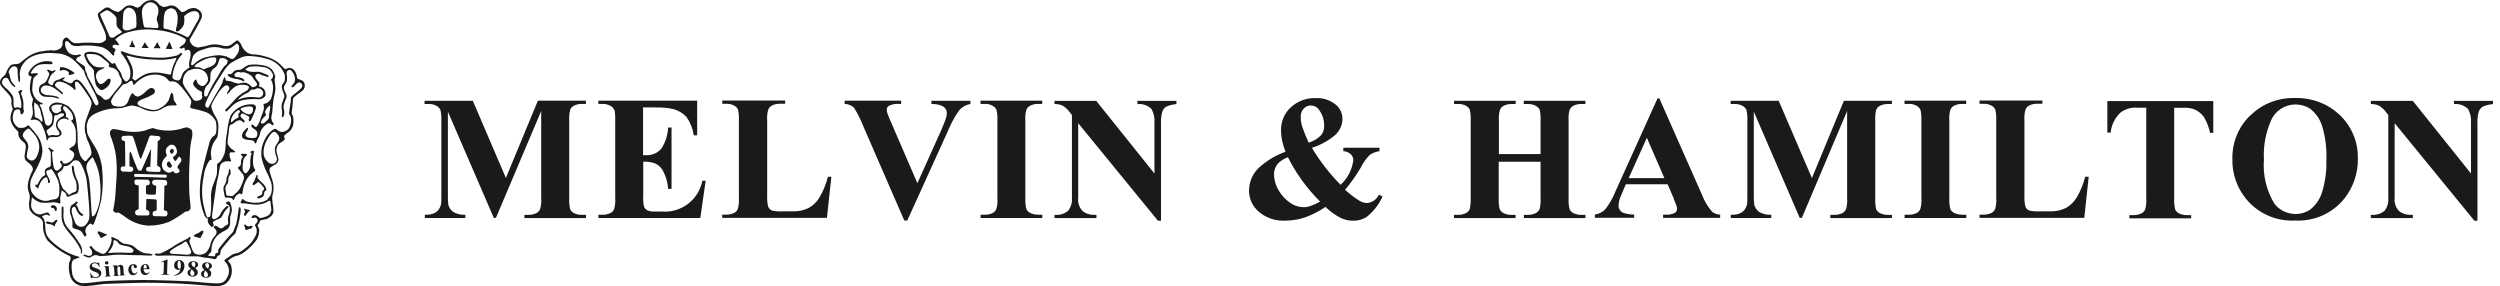 <svg xmlns="http://www.w3.org/2000/svg" fill="none" viewBox="0 0 297 34" height="34" width="297">
<path fill="#181A1B" d="M56.166 11.973H50.438V12.356H50.898C51.226 12.334 51.544 12.411 51.84 12.564C52.037 12.674 52.201 12.827 52.311 13.024C52.42 13.452 52.453 13.901 52.431 14.339V23.145C52.431 23.781 52.42 24.131 52.409 24.197C52.354 24.471 52.245 24.723 52.081 24.942C51.927 25.139 51.719 25.282 51.478 25.369C51.204 25.479 50.908 25.523 50.602 25.512H50.47V25.895H55.279V25.512C54.786 25.544 54.293 25.435 53.855 25.183C53.57 24.986 53.351 24.679 53.264 24.34C53.209 23.923 53.198 23.496 53.209 23.069V13.265L58.664 25.884H58.916L64.294 13.189V23.507C64.327 23.945 64.294 24.394 64.173 24.821C64.097 25.03 63.943 25.194 63.757 25.303C63.45 25.457 63.111 25.533 62.771 25.523H62.3V25.906H69.617V25.523H69.157C68.829 25.533 68.5 25.468 68.204 25.325C67.996 25.227 67.832 25.062 67.733 24.854C67.635 24.416 67.602 23.956 67.624 23.507V14.339C67.602 13.901 67.635 13.473 67.733 13.046C67.81 12.838 67.963 12.674 68.16 12.564C68.467 12.411 68.807 12.334 69.146 12.345H69.606V11.962H63.9L60.099 21.141L56.166 11.962V11.973Z"></path>
<path fill="#181A1B" d="M77.852 12.773C78.586 12.74 79.309 12.805 80.032 12.97C80.624 13.134 81.16 13.463 81.577 13.923C82.026 14.569 82.311 15.303 82.42 16.081H82.825V11.962H71.083V12.345H71.554C71.937 12.323 72.31 12.433 72.638 12.641C72.825 12.773 72.956 12.97 73.033 13.189C73.088 13.572 73.099 13.966 73.088 14.35V23.496C73.12 23.934 73.088 24.383 72.967 24.811C72.89 25.019 72.748 25.194 72.551 25.293C72.244 25.446 71.904 25.523 71.565 25.512H71.094V25.895H83.198L83.833 21.47H83.439C83.231 22.565 82.617 23.551 81.719 24.23C80.821 24.909 79.704 25.227 78.575 25.128H77.743C77.447 25.15 77.14 25.095 76.867 24.964C76.702 24.865 76.571 24.712 76.505 24.537C76.417 24.077 76.385 23.595 76.417 23.124V19.202C76.932 19.18 77.458 19.268 77.94 19.465C78.356 19.695 78.674 20.057 78.86 20.484C79.156 21.097 79.331 21.754 79.375 22.434H79.78V15.149H79.375C79.331 16.015 79.068 16.869 78.608 17.603C78.378 17.888 78.093 18.118 77.754 18.26C77.414 18.403 77.053 18.468 76.68 18.436H76.395V12.761H77.852V12.773Z"></path>
<path fill="#181A1B" d="M98.361 21.01C98.131 21.875 97.791 22.719 97.331 23.497C97.013 24.011 96.575 24.427 96.038 24.723C95.458 24.997 94.823 25.129 94.176 25.107H93.004C92.577 25.129 92.161 25.107 91.745 25.019C91.635 24.975 91.537 24.921 91.46 24.844C91.372 24.767 91.306 24.669 91.263 24.57C91.153 24.121 91.12 23.672 91.142 23.212V14.328C91.109 13.89 91.142 13.463 91.263 13.036C91.339 12.828 91.493 12.652 91.69 12.543C91.986 12.389 92.325 12.313 92.665 12.324H93.278V11.94H85.808V12.335H86.279C86.607 12.313 86.925 12.389 87.221 12.543C87.418 12.652 87.571 12.806 87.67 13.003C87.769 13.441 87.801 13.89 87.779 14.339V23.485C87.812 23.924 87.779 24.373 87.659 24.8C87.582 25.008 87.44 25.172 87.243 25.282C86.936 25.435 86.607 25.512 86.268 25.501H85.797V25.884H98.24L98.766 20.999H98.361V21.021V21.01Z"></path>
<path fill="#181A1B" d="M110.651 11.973V12.356C111.056 12.345 111.462 12.4 111.834 12.543C112.02 12.619 112.196 12.74 112.316 12.904C112.437 13.057 112.491 13.254 112.48 13.452C112.48 13.671 112.437 13.89 112.36 14.098C112.283 14.339 112.086 14.843 111.757 15.598L108.986 21.765L105.985 14.821C105.667 14.087 105.481 13.649 105.426 13.473C105.382 13.331 105.35 13.189 105.35 13.035C105.35 12.948 105.36 12.86 105.404 12.773C105.448 12.696 105.514 12.63 105.591 12.575C105.974 12.389 106.401 12.302 106.828 12.345H107.058V11.962H100.344V12.345C100.749 12.345 101.143 12.51 101.45 12.783C101.91 13.528 102.304 14.317 102.622 15.139L107.431 26.202H107.781L112.612 15.566C112.951 14.722 113.389 13.912 113.904 13.167C114.244 12.74 114.737 12.444 115.284 12.356V11.973H110.64H110.651Z"></path>
<path fill="#181A1B" d="M123.344 25.501C123.016 25.512 122.698 25.446 122.402 25.303C122.194 25.205 122.03 25.041 121.931 24.843C121.822 24.405 121.789 23.945 121.811 23.496V14.35C121.778 13.912 121.811 13.485 121.931 13.057C122.008 12.849 122.161 12.674 122.358 12.564C122.665 12.411 123.005 12.334 123.344 12.345H123.815V11.962H116.487V12.345H116.958C117.287 12.323 117.605 12.4 117.9 12.553C118.097 12.663 118.262 12.816 118.371 13.014C118.481 13.452 118.514 13.901 118.492 14.35V23.496C118.525 23.934 118.492 24.383 118.371 24.811C118.295 25.019 118.152 25.183 117.955 25.293C117.648 25.446 117.309 25.523 116.969 25.512H116.498V25.895H123.826V25.512H123.344V25.501Z"></path>
<path fill="#181A1B" d="M125.275 11.974V12.357C125.614 12.357 125.943 12.412 126.25 12.554C126.556 12.751 126.83 12.992 127.049 13.288L127.345 13.661V23.486C127.4 24.044 127.236 24.603 126.885 25.052C126.655 25.227 126.403 25.37 126.129 25.447C125.855 25.523 125.56 25.556 125.275 25.523V25.907H130.259V25.523H129.919C129.459 25.523 129.01 25.381 128.638 25.096C128.429 24.888 128.276 24.636 128.178 24.351C128.079 24.066 128.046 23.771 128.09 23.486V14.635L137.565 26.224H137.926V14.635C137.904 14.164 137.959 13.693 138.091 13.244C138.178 13.003 138.342 12.806 138.562 12.664C138.945 12.499 139.35 12.401 139.756 12.368V11.985H135.122V12.368C135.429 12.335 135.736 12.368 136.02 12.466C136.305 12.565 136.568 12.729 136.787 12.938C137.083 13.452 137.203 14.044 137.149 14.635V20.616L130.237 11.985H125.253L125.275 11.974Z"></path>
<path fill="#181A1B" d="M159.599 17.964C159.928 17.964 160.235 18.107 160.476 18.326C160.673 18.523 160.782 18.786 160.771 19.06C160.618 20.166 160.092 21.196 159.26 21.951C157.945 20.626 156.806 19.147 155.853 17.559C156.861 17.241 157.803 16.727 158.613 16.047C158.887 15.796 159.117 15.489 159.26 15.149C159.413 14.81 159.49 14.437 159.479 14.065C159.479 13.736 159.391 13.419 159.249 13.123C159.095 12.827 158.887 12.575 158.624 12.378C157.967 11.874 157.146 11.611 156.324 11.655C155.776 11.633 155.24 11.721 154.725 11.907C154.21 12.093 153.75 12.389 153.345 12.751C152.961 13.101 152.666 13.528 152.469 13.999C152.271 14.47 152.173 14.985 152.184 15.489C152.184 15.905 152.228 16.31 152.315 16.716C152.414 17.165 152.545 17.603 152.72 18.03C151.516 18.446 150.42 19.125 149.489 19.991C149.139 20.341 148.854 20.758 148.668 21.218C148.481 21.678 148.383 22.171 148.383 22.663C148.383 23.134 148.492 23.605 148.69 24.033C148.887 24.46 149.182 24.843 149.544 25.15C150.409 25.895 151.527 26.267 152.666 26.212C153.476 26.212 154.276 26.081 155.032 25.829C155.897 25.522 156.719 25.095 157.463 24.58C157.989 25.095 158.581 25.522 159.238 25.873C159.709 26.103 160.235 26.223 160.76 26.223C161.363 26.234 161.954 26.059 162.436 25.709C163.214 25.073 163.827 24.263 164.244 23.354L163.816 23.123C163.685 23.397 163.499 23.627 163.258 23.803C163.017 23.978 162.732 24.087 162.425 24.12C162.108 24.12 161.79 24.022 161.516 23.857C160.892 23.474 160.322 23.036 159.796 22.543C160.497 21.71 161.122 20.823 161.67 19.892C161.943 19.334 162.305 18.83 162.743 18.392C163.083 18.162 163.477 18.008 163.882 17.964V17.548H159.588V17.964H159.599ZM154.692 15.007C154.583 14.656 154.528 14.284 154.528 13.922C154.506 13.55 154.626 13.178 154.878 12.904C154.988 12.783 155.108 12.696 155.251 12.63C155.393 12.564 155.546 12.531 155.711 12.531C155.908 12.531 156.094 12.575 156.269 12.663C156.445 12.751 156.587 12.882 156.697 13.046C157.113 13.605 157.332 14.284 157.31 14.985C157.321 15.379 157.19 15.774 156.927 16.08C156.521 16.486 156.017 16.781 155.47 16.946C155.174 16.31 154.911 15.664 154.692 15.007ZM156.817 23.945C156.478 24.153 156.127 24.317 155.744 24.449C155.459 24.558 155.163 24.613 154.867 24.613C154.298 24.613 153.739 24.427 153.279 24.098C152.72 23.715 152.249 23.211 151.91 22.62C151.548 22.039 151.362 21.382 151.351 20.703C151.351 20.232 151.516 19.772 151.833 19.41C152.173 19.082 152.567 18.841 153.005 18.676C153.98 20.626 155.273 22.401 156.817 23.934V23.945Z"></path>
<path fill="#181A1B" d="M183.02 19.203V23.508C183.042 23.946 183.02 24.384 182.91 24.822C182.823 25.03 182.669 25.195 182.483 25.304C182.176 25.457 181.837 25.534 181.497 25.523H181.037V25.907H188.354V25.523H187.883C187.555 25.534 187.237 25.468 186.941 25.326C186.733 25.227 186.569 25.063 186.47 24.866C186.361 24.428 186.317 23.968 186.35 23.519V14.361C186.317 13.923 186.35 13.496 186.47 13.069C186.547 12.861 186.7 12.686 186.897 12.576C187.193 12.412 187.533 12.346 187.872 12.357H188.343V11.974H181.026V12.357H181.486C181.815 12.346 182.144 12.412 182.439 12.565C182.636 12.675 182.801 12.828 182.91 13.025C183.009 13.463 183.042 13.912 183.02 14.361V18.305H178.069V14.361C178.036 13.923 178.069 13.496 178.189 13.069C178.266 12.861 178.419 12.686 178.616 12.576C178.912 12.423 179.252 12.346 179.591 12.357H180.062V11.974H172.745V12.357H173.216C173.545 12.335 173.863 12.412 174.158 12.565C174.355 12.675 174.509 12.828 174.607 13.025C174.706 13.463 174.739 13.912 174.717 14.361V23.508C174.739 23.946 174.706 24.384 174.607 24.822C174.531 25.03 174.377 25.195 174.18 25.304C173.874 25.457 173.545 25.534 173.205 25.523H172.734V25.907H180.051V25.523H179.58C179.252 25.534 178.934 25.468 178.638 25.326C178.43 25.227 178.266 25.063 178.167 24.866C178.058 24.428 178.025 23.968 178.047 23.519V19.214H183.009L183.02 19.203Z"></path>
<path fill="#181A1B" d="M198.846 23.65L199.164 24.428C199.207 24.548 199.229 24.68 199.229 24.8C199.229 24.888 199.218 24.986 199.175 25.074C199.131 25.162 199.076 25.227 198.999 25.282C198.649 25.457 198.255 25.534 197.86 25.501H197.575V25.885H204.356V25.501C203.994 25.501 203.644 25.359 203.37 25.129C202.855 24.515 202.45 23.825 202.176 23.091L197.126 11.678H196.918L191.901 22.774C191.606 23.519 191.2 24.231 190.707 24.866C190.379 25.205 189.941 25.424 189.47 25.49V25.874H194.136V25.49C193.665 25.49 193.194 25.414 192.756 25.249C192.602 25.162 192.482 25.03 192.394 24.877C192.307 24.724 192.274 24.548 192.285 24.373C192.307 23.99 192.405 23.606 192.57 23.256L193.15 21.887H198.112L198.868 23.639L198.846 23.65ZM193.49 21.164L195.648 16.366L197.729 21.164H193.49Z"></path>
<path fill="#181A1B" d="M211.332 11.974H205.604V12.357H206.053C206.381 12.335 206.699 12.412 206.995 12.565C207.192 12.675 207.356 12.828 207.466 13.025C207.575 13.452 207.608 13.902 207.586 14.34V23.146C207.586 23.782 207.575 24.132 207.564 24.198C207.509 24.472 207.4 24.724 207.236 24.943C207.082 25.14 206.874 25.282 206.633 25.37C206.359 25.479 206.053 25.523 205.757 25.512H205.614V25.896H210.423V25.512C209.93 25.545 209.437 25.436 208.999 25.184C208.714 24.986 208.506 24.68 208.408 24.34C208.353 23.924 208.342 23.497 208.353 23.07V13.266L213.808 25.885H214.06L219.438 13.19V23.508C219.471 23.946 219.438 24.395 219.317 24.822C219.241 25.03 219.087 25.195 218.901 25.304C218.594 25.457 218.255 25.534 217.915 25.523H217.444V25.907H224.761V25.523H224.301C223.973 25.534 223.655 25.468 223.359 25.326C223.151 25.227 222.987 25.063 222.888 24.866C222.79 24.428 222.757 23.968 222.779 23.519V14.351C222.757 13.912 222.79 13.485 222.888 13.058C222.965 12.85 223.118 12.686 223.315 12.576C223.622 12.423 223.962 12.346 224.301 12.357H224.761V11.974H219.055L215.254 21.153L211.31 11.974H211.332Z"></path>
<path fill="#181A1B" d="M233.114 25.501C232.785 25.512 232.468 25.446 232.172 25.303C231.964 25.205 231.799 25.041 231.701 24.843C231.591 24.405 231.558 23.945 231.58 23.496V14.35C231.547 13.912 231.58 13.485 231.701 13.057C231.777 12.849 231.931 12.674 232.128 12.564C232.435 12.411 232.774 12.334 233.114 12.345H233.585V11.962H226.257V12.345H226.728C227.056 12.323 227.374 12.4 227.67 12.553C227.867 12.663 228.031 12.816 228.141 13.014C228.25 13.452 228.283 13.901 228.261 14.35V23.496C228.294 23.934 228.261 24.383 228.141 24.811C228.064 25.019 227.922 25.183 227.725 25.293C227.418 25.446 227.078 25.523 226.739 25.512H226.268V25.895H233.596V25.512H233.114V25.501Z"></path>
<path fill="#181A1B" d="M247.722 21.01C247.492 21.875 247.152 22.719 246.692 23.497C246.374 24.011 245.936 24.427 245.4 24.723C244.819 24.997 244.184 25.129 243.537 25.107H242.365C241.938 25.129 241.522 25.107 241.106 25.019C240.996 24.975 240.898 24.921 240.821 24.844C240.733 24.767 240.668 24.669 240.624 24.57C240.514 24.121 240.481 23.672 240.503 23.212V14.328C240.47 13.89 240.503 13.463 240.624 13.036C240.701 12.828 240.854 12.652 241.051 12.543C241.347 12.389 241.686 12.313 242.026 12.324H242.639V11.94H235.169V12.335H235.64C235.969 12.313 236.286 12.389 236.582 12.543C236.779 12.652 236.932 12.806 237.042 13.003C237.141 13.441 237.173 13.89 237.152 14.339V23.485C237.184 23.924 237.152 24.373 237.031 24.8C236.954 25.008 236.812 25.172 236.615 25.282C236.319 25.435 235.98 25.512 235.64 25.501H235.169V25.884H247.612L248.138 20.999H247.733V21.021L247.722 21.01Z"></path>
<path fill="#181A1B" d="M250.353 11.974V15.753H250.747C250.834 14.854 251.24 14.022 251.897 13.387C252.478 12.938 253.222 12.729 253.956 12.795H254.975V23.541C255.008 23.979 254.975 24.428 254.854 24.855C254.778 25.063 254.624 25.227 254.427 25.337C254.121 25.49 253.781 25.567 253.441 25.556H252.97V25.939H260.309V25.556H259.838C259.51 25.567 259.181 25.501 258.885 25.359C258.677 25.26 258.513 25.096 258.414 24.899C258.305 24.461 258.272 24.001 258.294 23.552V12.806H259.345C259.816 12.773 260.287 12.839 260.726 13.003C261.164 13.2 261.547 13.518 261.832 13.912C262.171 14.493 262.423 15.128 262.566 15.786H262.938V12.007H250.353V11.974Z"></path>
<path fill="#181A1B" d="M267.332 13.714C266.631 14.382 266.084 15.193 265.722 16.08C265.361 16.967 265.185 17.92 265.207 18.884C265.164 20.615 265.744 22.313 266.85 23.649C267.551 24.503 268.45 25.172 269.468 25.621C270.487 26.07 271.593 26.256 272.7 26.201C273.817 26.256 274.934 26.037 275.953 25.577C276.972 25.117 277.859 24.416 278.549 23.539C279.589 22.203 280.137 20.56 280.115 18.873C280.137 17.92 279.973 16.967 279.611 16.08C279.25 15.193 278.713 14.393 278.023 13.714C277.3 13.024 276.457 12.476 275.515 12.126C274.584 11.775 273.576 11.611 272.579 11.644C271.615 11.622 270.651 11.797 269.753 12.148C268.855 12.498 268.033 13.035 267.354 13.714H267.332ZM274.529 12.991C275.153 13.495 275.602 14.163 275.854 14.919C276.26 16.255 276.435 17.657 276.369 19.059C276.413 20.33 276.238 21.601 275.865 22.816C275.624 23.638 275.12 24.372 274.441 24.909C273.773 25.347 272.973 25.511 272.196 25.38C271.418 25.248 270.706 24.843 270.213 24.218C269.249 22.641 268.811 20.801 268.954 18.961C268.866 17.394 269.151 15.817 269.775 14.371C270.005 13.791 270.41 13.298 270.936 12.947C271.462 12.597 272.064 12.411 272.7 12.411C273.357 12.411 274.003 12.608 274.54 12.98L274.529 12.991Z"></path>
<path fill="#181A1B" d="M281.658 11.974V12.357C281.998 12.357 282.327 12.412 282.633 12.554C282.94 12.751 283.214 12.992 283.433 13.288L283.729 13.661V23.486C283.783 24.044 283.619 24.603 283.28 25.052C283.05 25.227 282.798 25.37 282.513 25.447C282.239 25.523 281.943 25.556 281.658 25.523V25.907H286.642V25.523H286.303C285.843 25.523 285.394 25.381 285.032 25.096C284.824 24.888 284.66 24.636 284.572 24.351C284.474 24.066 284.452 23.771 284.484 23.486V14.635L293.959 26.224H294.321V14.635C294.299 14.164 294.354 13.693 294.485 13.244C294.573 13.003 294.748 12.795 294.967 12.664C295.35 12.499 295.756 12.401 296.161 12.368V11.985H291.528V12.368C291.834 12.335 292.141 12.368 292.426 12.466C292.711 12.565 292.973 12.729 293.193 12.938C293.488 13.452 293.609 14.044 293.554 14.635V20.616L286.642 11.985H281.647L281.658 11.974Z"></path>
<path fill="#181A1B" d="M28.247 9.975C28.089 9.929 27.939 9.87 27.788 9.792C27.565 9.693 27.329 9.628 27.093 9.608C26.857 9.608 26.772 9.569 26.785 9.333C26.785 9.195 26.693 9.156 26.627 9.215C26.529 9.405 26.457 9.608 26.418 9.825C26.188 10.303 25.919 10.769 25.624 11.214C25.388 11.634 24.798 12.67 24.759 12.762C24.72 12.854 24.529 12.801 24.411 12.617C24.293 12.441 24.477 12.126 24.693 11.627C24.969 11.064 25.27 10.52 25.598 9.995C25.86 9.562 26.221 9.044 26.503 8.566C26.739 8.172 27.034 7.818 27.381 7.517C27.545 7.392 27.729 7.287 27.919 7.202C27.919 7.202 27.781 7.019 27.709 7.025C27.604 7.032 27.499 7.012 27.408 6.966C27.25 6.894 27.093 6.822 26.936 6.73C26.759 6.625 26.673 6.966 26.857 7.032C27.04 7.097 27.067 7.156 27.021 7.399C26.975 7.641 26.85 7.681 26.614 7.904C26.332 8.277 26.083 8.671 25.873 9.09C25.441 9.739 25.054 10.421 24.733 11.129C24.667 11.411 24.536 11.503 24.385 11.464C24.234 11.424 24.247 11.274 24.254 11.037C24.261 10.808 24.32 10.585 24.424 10.382C24.523 10.192 24.779 9.897 24.837 9.72C24.896 9.543 24.739 9.51 24.66 9.72C24.549 9.936 24.366 10.107 24.149 10.205C23.979 10.29 23.762 10.133 23.592 10.008C23.428 9.884 23.356 9.51 23.29 9.451C23.225 9.392 22.976 9.661 22.943 9.916C22.91 10.172 23.31 10.48 23.441 10.611C23.572 10.742 23.926 10.821 23.985 10.926C24.038 11.031 23.952 11.228 23.985 11.306C24.018 11.359 24.038 11.424 24.038 11.483C24.038 11.549 24.025 11.608 23.992 11.667C23.907 11.844 23.736 11.916 23.454 11.962C23.349 11.995 23.238 11.988 23.133 11.949C23.028 11.909 22.943 11.837 22.89 11.739C22.739 11.529 22.484 11.155 22.281 10.834C22.051 10.546 21.861 10.225 21.73 9.877C21.691 9.53 21.763 9.182 21.927 8.874C22.084 8.625 22.3 8.415 22.562 8.264C22.759 8.159 22.49 8.009 22.418 8.061C22.353 8.113 22.281 8.172 21.979 8.402C21.677 8.631 21.638 8.907 21.5 9.254C21.356 9.602 21.146 9.575 20.963 9.53C20.779 9.484 20.523 9.431 20.484 9.156C20.517 8.651 20.642 8.153 20.845 7.681C21.002 7.248 21.251 6.861 21.573 6.527C21.717 6.383 21.553 6.232 21.468 6.297C21.343 6.409 21.205 6.507 21.055 6.579C20.517 6.73 19.966 6.815 19.409 6.848C18.511 6.874 17.613 6.815 16.721 6.684C15.967 6.592 15.233 6.396 14.538 6.107C14.413 6.022 14.275 6.199 14.413 6.343C14.721 6.717 14.984 7.13 15.2 7.563C15.462 8.028 15.554 8.572 15.462 9.097C15.443 9.235 15.39 9.366 15.305 9.471C15.22 9.582 15.102 9.661 14.977 9.707C14.748 9.549 14.57 9.32 14.485 9.051C14.446 8.815 14.348 8.592 14.203 8.408C14 8.186 13.843 7.923 13.731 7.641C13.633 7.353 13.423 7.589 13.338 7.582C13.253 7.576 12.531 6.835 12.151 6.533C11.712 6.265 11.207 6.133 10.696 6.147C10.276 6.147 9.994 6.304 10.001 6.527C10.099 6.901 10.263 7.261 10.479 7.582C10.663 7.858 11.148 8.179 11.155 8.428C11.168 8.874 11.22 9.313 11.312 9.746C11.338 9.949 11.41 10.139 11.528 10.303C11.646 10.467 11.804 10.605 11.981 10.69C12.191 10.742 12.354 10.611 12.636 10.415C12.774 10.316 12.886 10.198 12.977 10.054C13.063 9.91 13.122 9.752 13.148 9.589C13.168 9.32 12.886 9.261 12.695 9.484C12.505 9.707 12.204 9.988 11.955 9.995C11.706 10.002 11.535 9.575 11.496 9.451C11.443 9.353 11.41 9.241 11.397 9.13C11.391 9.018 11.397 8.9 11.437 8.795C11.476 8.69 11.528 8.592 11.607 8.507C11.686 8.422 11.778 8.356 11.883 8.31C12.597 8.015 12.551 8.002 12.014 7.995C11.712 8.028 11.404 7.969 11.135 7.832C10.807 7.576 10.545 7.241 10.381 6.855C10.112 6.337 10.342 6.402 11.037 6.428C11.496 6.442 11.935 6.638 12.25 6.966C12.479 7.156 13.076 7.563 12.958 7.694C12.84 7.832 12.905 7.95 13.154 8.022C13.299 8.035 13.443 8.074 13.574 8.133C13.705 8.192 13.823 8.29 13.915 8.402C14.21 8.736 14.125 8.953 14.269 9.136C14.413 9.32 14.479 9.549 14.459 9.779C14.433 10.008 14.033 10.382 13.764 10.736C13.495 11.09 13.141 11.549 12.991 11.7C12.84 11.851 12.44 11.929 12.296 11.746C12.132 11.536 11.915 11.372 11.673 11.267C11.463 11.188 11.279 10.736 11.115 10.395C10.958 10.054 10.381 9.084 10.145 8.631C9.909 8.172 10.021 8.736 10.237 9.169C10.453 9.602 10.873 10.382 11.05 10.716C11.299 11.149 11.502 11.601 11.673 12.067C11.745 12.382 11.62 12.539 11.45 12.519C11.279 12.499 11.089 12.054 10.945 11.726C10.637 11.169 10.296 10.631 9.916 10.126C9.496 9.523 9.247 9.464 9.09 9.457C9.004 9.464 8.926 9.49 8.854 9.536C8.781 9.582 8.722 9.641 8.676 9.713C8.644 9.772 8.591 9.825 8.532 9.857C8.473 9.89 8.401 9.903 8.329 9.897C8.185 9.87 7.706 9.615 7.516 9.549C7.326 9.484 7.542 9.451 7.673 9.294C7.805 9.136 7.47 9.202 7.346 9.28C7.182 9.392 6.992 9.471 6.795 9.51C6.69 9.53 6.592 9.575 6.506 9.648C6.421 9.72 6.362 9.805 6.323 9.91C6.303 10.047 6.264 10.126 6.146 10.126C5.982 10.08 5.831 9.975 5.733 9.838C5.674 9.726 5.838 9.418 5.923 9.215C5.995 8.972 6.159 8.762 6.375 8.631C6.736 8.369 6.565 8.29 6.487 8.323C6.408 8.363 6.277 8.461 6.179 8.454C6.067 8.422 5.956 8.376 5.857 8.317C5.746 8.271 5.582 8.271 5.575 8.317C5.575 8.363 5.733 8.513 5.811 8.651C5.89 8.789 5.825 8.946 5.726 9.162C5.654 9.385 5.536 9.595 5.379 9.772C5.221 9.91 4.88 10.028 4.756 10.179C4.69 10.297 4.644 10.421 4.631 10.552C4.612 10.683 4.625 10.815 4.658 10.946C4.703 11.057 4.769 11.162 4.848 11.254C4.933 11.346 5.031 11.411 5.149 11.464C5.457 11.509 5.766 11.529 6.074 11.516C6.362 11.542 6.644 11.614 6.913 11.713C7.129 11.785 6.972 11.549 6.775 11.47C6.46 11.378 6.139 11.326 5.811 11.313C5.562 11.326 5.307 11.26 5.097 11.129C4.998 11.077 4.92 10.992 4.88 10.893C4.835 10.795 4.821 10.677 4.848 10.572C4.894 10.441 4.979 10.329 5.097 10.251C5.215 10.172 5.352 10.139 5.497 10.152C5.838 10.172 6.165 10.284 6.447 10.474C6.749 10.67 7.037 10.893 7.3 11.136C7.464 11.28 7.516 11.103 7.45 11.011C7.234 10.802 7.005 10.611 6.769 10.428C6.539 10.244 6.428 10.087 6.657 9.851C6.887 9.608 7.228 9.693 7.536 9.798C7.968 9.956 8.362 10.192 8.703 10.506C8.906 10.749 8.991 10.775 8.965 10.48C8.913 10.257 8.893 10.034 8.913 9.805C8.965 9.68 9.116 9.667 9.273 9.759C9.647 10.159 9.975 10.592 10.257 11.057C10.853 11.89 10.912 12.093 10.86 12.414C10.807 12.736 10.388 13.712 10.171 14.414C10.047 14.873 10.034 15.351 10.139 15.81C10.139 15.81 10.276 16.066 10.263 15.745C10.224 15.293 10.283 14.84 10.427 14.414C10.643 13.706 11.384 13.45 11.941 13.227C12.473 13.031 13.023 12.913 13.587 12.873C13.882 12.873 14.171 12.86 14.466 12.827C14.852 12.703 15.252 12.604 15.659 12.526C16.131 12.585 16.583 12.722 17.003 12.939C17.403 13.142 17.855 13.24 18.301 13.221C18.675 13.201 19.035 13.07 19.343 12.86C19.619 12.67 19.933 12.552 20.268 12.526C20.714 12.499 21.028 12.598 20.983 12.427C20.95 12.309 20.714 12.054 20.655 11.896C20.596 11.739 20.628 11.418 20.576 11.254C20.523 11.09 20.373 10.952 20.314 11.083C20.261 11.214 20.15 11.595 20.038 11.903C19.796 12.329 19.422 12.663 18.976 12.873C18.458 13.162 17.993 13.103 17.18 12.827C16.373 12.552 16.341 12.414 16.341 12.231C16.341 12.047 16.721 11.844 17.062 11.726C17.468 11.588 17.855 11.405 18.216 11.175C18.275 11.142 18.321 11.09 18.36 11.031C18.393 10.972 18.412 10.906 18.406 10.834C18.406 10.769 18.386 10.697 18.347 10.644C18.308 10.585 18.262 10.539 18.196 10.506C17.895 10.329 17.593 10.605 17.305 10.88C17.068 11.142 16.773 11.339 16.439 11.47C16.328 11.477 16.21 11.457 16.111 11.398C16.013 11.346 15.928 11.267 15.869 11.169C15.738 10.998 15.639 11.123 15.534 11.3C15.403 11.542 15.298 11.791 15.22 12.054C15.161 12.198 15.062 12.329 14.944 12.434C14.826 12.539 14.682 12.611 14.525 12.644C14.184 12.696 13.843 12.67 13.515 12.572C13.397 12.513 13.299 12.414 13.246 12.29C13.194 12.165 13.181 12.027 13.22 11.903C13.423 11.47 13.698 11.07 14.026 10.723C14.348 10.336 14.59 10.002 14.715 9.995C14.866 9.995 15.01 9.943 15.141 9.864C15.265 9.772 15.502 9.582 15.6 9.589C15.705 9.589 15.803 9.805 15.803 9.949C15.803 9.975 15.803 10.002 15.816 10.021C15.829 10.041 15.849 10.061 15.875 10.067C15.901 10.074 15.928 10.08 15.947 10.067C15.973 10.061 15.993 10.041 16.006 10.021C16.216 9.766 16.472 9.549 16.754 9.379C17.18 9.071 17.691 8.894 18.222 8.867C18.655 8.828 19.094 8.907 19.494 9.084C20.019 9.392 20.006 9.72 20.314 9.68C20.891 9.595 21.192 9.943 21.546 10.329C21.973 10.808 22.353 11.326 22.687 11.87C22.746 12.093 22.72 12.329 22.622 12.539C22.53 12.749 22.622 12.84 22.805 12.88C23.349 12.985 23.88 13.129 24.411 13.299C24.949 13.509 25.388 13.909 25.644 14.427C25.729 14.847 25.742 15.273 25.683 15.699C25.67 15.817 25.624 15.928 25.552 16.027C25.48 16.119 25.382 16.191 25.27 16.237C25.087 16.427 24.956 16.663 24.89 16.918C24.805 17.2 24.647 17.869 24.49 18.426C24.333 18.984 24.057 20.111 23.893 20.944C23.749 21.776 23.71 22.622 23.762 23.468C23.834 24.15 23.998 24.825 24.241 25.468C24.313 25.684 24.451 25.868 24.628 25.999C24.628 25.999 24.752 25.841 24.628 25.789C24.51 25.743 24.405 25.258 24.169 24.34C23.952 23.252 23.959 22.131 24.189 21.042C24.247 20.347 24.47 19.679 24.857 19.095C24.995 18.99 25.133 18.984 25.146 18.931C25.1 18.695 25.067 18.459 25.047 18.216C25.067 17.81 25.165 17.41 25.336 17.036C25.48 16.702 25.795 16.414 25.841 16.237C25.9 15.883 25.932 15.522 25.945 15.161C25.972 14.729 25.867 14.303 25.657 13.929C25.375 13.529 25.178 13.07 25.087 12.585C25.244 12.165 25.454 11.772 25.709 11.405C25.932 10.979 26.234 10.592 26.601 10.277C26.903 10.034 27.132 10.139 27.23 10.388C27.329 10.631 27.06 10.828 26.968 11.024C26.877 11.221 27.067 11.175 27.23 10.979C27.414 10.716 27.644 10.493 27.912 10.316C28.319 10.074 28.325 9.988 28.194 9.969L28.247 9.975ZM20.301 8.815C20.301 8.9 20.097 8.861 19.52 8.736C18.957 8.612 18.373 8.579 17.803 8.658C17.383 8.749 16.983 8.926 16.629 9.176C16.288 9.418 16.157 9.497 16.098 9.549C16.039 9.602 15.993 9.549 15.921 9.471C15.849 9.392 15.738 9.398 15.724 9.346C15.77 9.117 15.796 8.88 15.803 8.638C15.796 8.277 15.705 7.917 15.547 7.589C15.351 7.202 15.174 6.848 15.088 6.73C15.003 6.612 14.997 6.56 15.351 6.658C15.731 6.769 16.124 6.855 16.518 6.907C16.931 6.986 17.35 7.032 17.776 7.051C18.557 7.097 18.976 7.097 19.35 7.104C19.756 7.084 20.156 7.038 20.55 6.96C20.812 6.914 21.087 6.704 20.891 7.11C20.72 7.445 20.576 7.792 20.458 8.146C20.425 8.363 20.32 8.723 20.307 8.808L20.301 8.815Z" clip-rule="evenodd" fill-rule="evenodd"></path>
<path fill="#181A1B" d="M28.477 5.059C28.359 4.895 28.254 4.745 28.117 4.817C27.972 4.882 27.54 5.302 27.323 5.387C27.035 5.499 26.713 5.512 26.425 5.413C25.999 5.282 25.553 5.243 25.107 5.295C24.609 5.446 24.098 5.558 23.58 5.636C23.435 5.636 23.298 5.61 23.167 5.551C23.035 5.499 22.918 5.413 22.819 5.315C22.655 5.131 22.459 4.83 22.564 4.653C22.668 4.476 23.16 3.65 23.265 3.44C23.37 3.23 23.803 2.489 23.862 2.319C23.94 2.194 23.986 2.057 23.993 1.912C23.999 1.768 23.973 1.624 23.907 1.493C23.816 1.335 23.685 1.204 23.534 1.112C23.383 1.014 23.206 0.955 23.029 0.942C22.734 0.955 22.445 1.04 22.196 1.191C22.026 1.335 21.816 1.427 21.6 1.44C21.488 1.407 21.219 1.021 20.911 0.811C20.787 0.732 20.642 0.68 20.498 0.654C20.348 0.634 20.197 0.647 20.059 0.693C19.862 0.772 19.652 0.817 19.436 0.831C19.154 0.758 18.912 0.588 18.748 0.352C18.643 0.221 18.499 0.116 18.341 0.057C18.184 -0.002 18.007 -0.015 17.843 0.018C17.45 0.07 17.082 0.267 16.833 0.575C16.584 0.817 16.473 0.922 16.289 0.903C16.106 0.883 15.915 0.706 15.653 0.66C15.496 0.621 15.338 0.621 15.181 0.66C15.024 0.699 14.886 0.778 14.768 0.883C14.486 1.158 14.204 1.427 13.988 1.414C13.686 1.355 13.398 1.224 13.149 1.04C13.063 0.962 12.959 0.909 12.847 0.89C12.736 0.87 12.618 0.89 12.513 0.929C12.277 1.08 12.054 1.244 11.844 1.421C11.68 1.552 11.536 1.63 11.68 2.05C11.824 2.476 12.349 3.486 12.473 3.84C12.605 4.194 12.664 4.627 12.526 4.784C12.408 4.908 12.264 5 12.106 5.059C11.949 5.118 11.772 5.138 11.608 5.118C11.038 5.066 10.467 5.046 9.89 5.066C9.563 5.125 9.235 5.145 8.907 5.131C8.573 5.092 8.343 4.797 8.199 4.659C8.048 4.522 7.982 4.397 7.76 4.482C7.648 4.541 7.563 4.633 7.504 4.745C7.445 4.856 7.419 4.981 7.432 5.099C7.445 5.21 7.432 5.322 7.392 5.426C7.353 5.531 7.294 5.63 7.222 5.708C6.999 5.879 6.73 5.984 6.448 5.997C6.258 6.003 6.068 5.997 5.878 5.964V6.226C5.878 6.226 6.435 6.259 6.822 6.325C7.465 6.39 8.081 6.62 8.605 7.006C9.097 7.433 9.543 7.892 9.956 8.396C10.081 8.573 10.172 8.77 10.225 8.98H10.395C10.395 8.98 10.277 8.646 10.146 8.357C10.015 8.075 10.29 8.049 9.871 7.741C9.582 7.57 9.313 7.38 9.058 7.164C9.045 7.092 9.058 7.02 9.09 6.954C9.123 6.888 9.176 6.836 9.241 6.803C9.386 6.738 9.622 6.646 9.622 6.587C9.622 6.528 9.53 6.456 9.425 6.462C9.32 6.469 9.208 6.593 8.927 6.541C8.769 6.541 8.618 6.508 8.474 6.449C8.33 6.39 8.205 6.298 8.1 6.187C7.884 5.918 7.753 5.59 7.72 5.249C7.72 5.04 7.773 4.902 7.871 4.882C7.963 4.863 8.133 4.882 8.35 5.197C8.573 5.512 9.235 5.492 9.392 5.459C9.674 5.42 9.956 5.4 10.244 5.407C10.893 5.394 11.549 5.466 12.178 5.623C12.605 5.794 12.978 6.069 13.26 6.43C13.378 6.574 13.536 6.666 13.562 6.554C13.588 6.443 13.549 6.325 13.582 6.22C13.614 6.108 13.719 6.036 13.726 5.964C13.726 5.912 13.713 5.853 13.673 5.813C13.64 5.767 13.595 5.741 13.536 5.728C13.378 5.669 13.313 5.512 13.385 5.426C13.437 5.374 13.503 5.335 13.575 5.315C13.647 5.295 13.726 5.302 13.798 5.328C13.975 5.387 14.119 5.4 14.126 5.302C14.132 5.204 13.981 5.046 13.87 4.908C13.758 4.771 13.7 4.731 13.706 4.666C14.008 4.391 14.342 4.161 14.709 3.991C15.338 3.768 15.988 3.617 16.65 3.545C17.351 3.466 18.059 3.479 18.761 3.584C19.397 3.65 20.026 3.781 20.629 3.984C21.128 4.128 21.593 4.351 22.032 4.627C22.163 4.764 22.013 5.105 21.829 5.263C21.646 5.42 21.259 5.61 21.318 5.695C21.37 5.774 21.567 5.78 21.672 5.741C21.777 5.702 21.875 5.597 21.934 5.702C21.993 5.807 21.901 5.977 21.96 5.997C22.072 5.997 22.177 5.964 22.275 5.912C22.373 5.872 22.537 5.964 22.609 6.115C22.668 6.416 22.649 6.725 22.557 7.02C22.485 7.256 22.452 7.505 22.459 7.747C22.472 7.865 22.511 7.97 22.511 8.029C22.511 8.088 22.367 8.2 22.367 8.2L22.505 8.37C22.78 8.213 23.095 8.147 23.409 8.173C23.639 8.173 23.868 8.232 24.071 8.344C24.275 8.455 24.445 8.619 24.563 8.816C24.681 9.052 24.727 9.321 24.701 9.583C24.655 9.767 24.563 9.931 24.432 10.068L24.642 10.127C24.766 9.99 24.871 9.832 24.95 9.668C25.002 9.511 24.989 8.914 25.015 8.685C25.055 8.554 25.114 8.429 25.199 8.324C25.284 8.219 25.389 8.128 25.514 8.062C25.73 7.898 25.887 7.662 25.953 7.4C25.992 7.216 26.051 6.961 26.209 6.921C26.399 6.875 26.602 6.888 26.786 6.967L27.048 7.124L26.969 6.744C26.668 6.639 26.346 6.574 26.025 6.554C25.376 6.587 24.74 6.705 24.124 6.902C23.763 7.059 23.429 7.269 23.134 7.531C22.977 7.675 22.937 7.76 22.826 7.754C22.714 7.754 22.681 7.675 22.714 7.505C22.767 7.21 22.839 6.921 22.944 6.639C23.127 6.371 23.383 6.161 23.685 6.03C23.914 5.964 24.563 5.708 24.911 5.649C25.337 5.564 25.776 5.571 26.202 5.676C26.569 5.807 26.963 5.826 27.343 5.741C27.592 5.597 27.822 5.426 28.038 5.236C28.149 5.177 28.163 5.151 28.248 5.217C28.346 5.328 28.438 5.453 28.51 5.584L28.694 5.446C28.648 5.308 28.582 5.184 28.503 5.059H28.477ZM14.46 3.84C14.296 3.964 14.113 4.076 13.922 4.161C13.752 4.253 13.575 4.476 13.411 4.469C13.247 4.469 13.103 4.515 13.005 4.312C12.906 4.102 12.644 3.479 12.506 3.145C12.369 2.817 12.093 2.247 12.014 2.05C11.936 1.853 11.831 1.676 11.988 1.598C12.146 1.519 12.369 1.355 12.5 1.276C12.565 1.237 12.637 1.217 12.71 1.224C12.782 1.224 12.854 1.25 12.919 1.289C13.031 1.335 13.129 1.401 13.221 1.473C13.49 1.67 13.791 1.939 13.831 2.161C13.85 2.371 13.85 2.581 13.831 2.791C13.831 2.915 13.857 3.04 13.909 3.151C13.962 3.263 14.04 3.361 14.139 3.44C14.362 3.643 14.519 3.761 14.453 3.846L14.46 3.84ZM16.178 3.191C16.125 3.335 15.975 3.355 15.653 3.46C15.437 3.564 15.201 3.617 14.965 3.61C14.906 3.61 14.847 3.591 14.788 3.564C14.735 3.538 14.683 3.499 14.65 3.453C14.611 3.407 14.585 3.348 14.572 3.289C14.558 3.23 14.552 3.171 14.572 3.112C14.572 2.738 14.624 1.899 14.644 1.696C14.644 1.506 14.709 1.316 14.84 1.171C14.998 1.034 15.07 0.909 15.319 0.909C15.476 0.922 15.627 0.975 15.752 1.067C15.876 1.158 15.981 1.283 16.04 1.427C16.165 1.716 16.217 2.037 16.191 2.352C16.224 2.633 16.224 2.915 16.184 3.191H16.178ZM18.617 2.338C18.643 2.476 18.754 2.745 18.794 2.922C18.833 3.053 18.82 3.191 18.761 3.309C18.715 3.361 18.538 3.342 18.138 3.309C17.738 3.276 17.286 3.276 17.201 3.263C17.115 3.25 17.043 3.02 16.978 2.515C16.912 2.168 16.873 1.814 16.853 1.46C16.853 1.296 16.879 1.132 16.938 0.981C16.997 0.831 17.089 0.693 17.207 0.581C17.299 0.483 17.404 0.411 17.522 0.352C17.64 0.299 17.771 0.267 17.902 0.267C18.086 0.286 18.256 0.345 18.407 0.457C18.558 0.562 18.676 0.706 18.754 0.87C18.846 1.158 18.846 1.466 18.754 1.755C18.669 1.939 18.623 2.135 18.61 2.338H18.617ZM22.314 4.443C22.262 4.443 21.947 4.253 21.646 4.115C21.351 3.978 20.715 3.761 20.308 3.597C20.039 3.492 19.764 3.427 19.476 3.394C19.403 3.394 19.423 2.811 19.449 2.417C19.449 2.07 19.502 1.722 19.62 1.401C19.692 1.289 19.79 1.191 19.902 1.119C20.013 1.047 20.144 1.001 20.275 0.981C20.387 0.981 20.498 1.001 20.597 1.047C20.695 1.093 20.787 1.158 20.859 1.244C21.036 1.519 21.121 1.84 21.108 2.161C21.108 2.502 21.069 2.85 20.983 3.178C20.898 3.401 20.865 3.63 20.944 3.709C21.023 3.781 21.226 3.709 21.337 3.591C21.541 3.414 21.711 3.197 21.829 2.955C21.901 2.673 21.921 2.378 21.888 2.089C21.849 1.984 21.862 1.893 22.026 1.788C22.268 1.578 22.55 1.427 22.858 1.342C23.14 1.322 23.442 1.283 23.613 1.604C23.776 1.925 23.639 2.227 23.442 2.548C23.245 2.876 22.688 3.879 22.609 4.043C22.544 4.194 22.439 4.332 22.308 4.436L22.314 4.443ZM23.331 7.61C23.521 7.485 23.383 7.57 23.79 7.328C24.183 7.092 24.616 6.921 25.068 6.836C25.383 6.803 25.638 6.777 25.697 6.98C25.71 7.111 25.684 7.249 25.638 7.374C25.586 7.498 25.507 7.61 25.409 7.701C25.166 7.872 24.891 7.996 24.602 8.069C24.38 8.154 24.229 8.259 24.176 8.239C24.032 8.141 23.868 8.069 23.704 8.01C23.514 7.97 23.18 7.977 23.127 7.957C23.081 7.924 23.154 7.721 23.337 7.61H23.331Z" clip-rule="evenodd" fill-rule="evenodd"></path>
<path fill="#181A1B" d="M15.666 4.831C15.62 5.002 15.561 5.172 15.489 5.33C15.41 5.448 15.292 5.566 15.43 5.572C15.567 5.572 15.764 5.592 15.934 5.618C16.105 5.644 16.052 5.487 15.961 5.369C15.875 5.258 15.816 5.126 15.784 4.989C15.751 4.871 15.718 4.713 15.672 4.845L15.666 4.831Z" clip-rule="evenodd" fill-rule="evenodd"></path>
<path fill="#181A1B" d="M17.422 5.381C17.487 5.472 17.56 5.564 17.638 5.643C17.678 5.689 17.665 5.735 17.212 5.702C16.871 5.676 16.753 5.735 16.884 5.564C16.983 5.446 17.061 5.309 17.127 5.164C17.173 5.072 17.212 4.941 17.271 5.092C17.304 5.197 17.356 5.289 17.428 5.374L17.422 5.381Z" clip-rule="evenodd" fill-rule="evenodd"></path>
<path fill="#181A1B" d="M18.892 5.407C18.97 5.525 19.003 5.617 19.062 5.703C19.095 5.748 18.983 5.755 18.689 5.729C18.393 5.703 18.157 5.814 18.321 5.598C18.439 5.453 18.538 5.296 18.61 5.126C18.662 5.014 18.721 4.975 18.761 5.106C18.787 5.211 18.833 5.316 18.898 5.407H18.892Z" clip-rule="evenodd" fill-rule="evenodd"></path>
<path fill="#181A1B" d="M20.255 5.216C20.301 5.36 20.354 5.505 20.426 5.642C20.537 5.819 20.504 5.839 20.17 5.819C19.809 5.8 19.646 5.859 19.744 5.682C19.829 5.544 19.901 5.406 19.967 5.256C20.019 5.124 20.105 4.921 20.144 4.98C20.19 5.052 20.229 5.131 20.249 5.216H20.255Z" clip-rule="evenodd" fill-rule="evenodd"></path>
<path fill="#181A1B" d="M36.158 9.84C36.034 9.643 35.831 9.499 35.601 9.446C35.405 9.4 35.306 9.354 35.28 9.177C35.254 8.909 35.162 8.646 35.011 8.424C34.939 8.312 34.841 8.22 34.723 8.161C34.605 8.102 34.474 8.069 34.343 8.069C34.034 8.102 34.015 8.227 33.903 8.214C33.792 8.194 33.503 7.853 33.28 7.624C32.861 7.263 32.382 6.988 31.864 6.804C31.379 6.647 30.881 6.535 30.369 6.47C30.035 6.503 29.701 6.43 29.406 6.267C29.17 6.109 28.973 5.906 28.829 5.663C28.737 5.513 28.553 5.172 28.494 5.086C28.435 5.001 28.35 5.132 28.35 5.132C28.35 5.218 28.357 5.309 28.376 5.395C28.416 5.539 28.422 5.69 28.402 5.834C28.376 6.063 28.298 6.286 28.16 6.476C28.062 6.627 27.944 6.771 27.819 6.902C27.793 6.935 27.76 6.961 27.727 6.975C27.688 6.994 27.649 7.001 27.609 7.001C27.537 7.001 27.649 7.322 27.649 7.322C27.649 7.322 28.062 7.132 28.396 6.955C28.737 6.752 29.13 6.653 29.53 6.653C30.238 6.666 30.94 6.771 31.615 6.968C32.336 7.132 32.979 7.545 33.431 8.135C33.903 8.817 33.844 8.974 33.844 9.197C33.87 9.394 33.844 9.591 33.752 9.768C33.615 9.899 33.516 10.063 33.477 10.246C33.484 10.502 33.543 10.744 33.648 10.974C33.733 11.118 33.785 11.282 33.792 11.446C33.72 11.688 33.641 11.925 33.543 12.161C33.451 12.403 33.425 12.659 33.471 12.915C33.523 13.111 33.536 13.321 33.516 13.524C33.497 13.695 33.457 13.845 33.49 13.898C33.529 13.95 33.648 13.898 33.7 13.793C33.772 13.596 33.792 13.387 33.759 13.177C33.706 12.98 33.68 12.777 33.68 12.574C33.752 12.292 33.844 12.016 33.969 11.754C34.021 11.649 34.047 11.538 34.047 11.42C34.047 11.302 34.015 11.19 33.956 11.085C33.805 10.862 33.726 10.594 33.733 10.325C33.831 10.102 33.943 9.886 34.074 9.682C34.12 9.414 34.12 9.138 34.074 8.869C34.054 8.791 34.047 8.705 34.061 8.627C34.074 8.548 34.106 8.469 34.152 8.404C34.211 8.345 34.29 8.312 34.369 8.306C34.454 8.299 34.533 8.319 34.598 8.371C34.821 8.601 34.972 8.896 35.031 9.21C35.057 9.328 35.064 9.446 35.044 9.564C35.024 9.682 34.978 9.794 34.906 9.892C34.769 10.089 34.611 10.22 34.618 10.286C34.618 10.351 34.775 10.463 34.985 10.213C35.201 9.964 35.411 9.754 35.595 9.787C35.687 9.807 35.765 9.859 35.824 9.931C35.883 10.004 35.922 10.089 35.922 10.181C35.922 10.338 35.87 10.463 35.241 10.961C34.611 11.459 34.539 11.525 34.552 11.708C34.565 11.898 34.552 12.088 34.506 12.279C34.474 12.462 34.434 12.783 34.388 13.065C34.343 13.347 34.303 13.492 34.388 13.59C34.526 13.78 34.592 14.003 34.585 14.232C34.598 14.6 34.5 14.96 34.303 15.268C34.113 15.498 33.838 15.642 33.543 15.675C33.438 15.681 33.326 15.668 33.228 15.629C33.13 15.589 33.038 15.53 32.959 15.458C32.815 15.314 32.703 15.216 32.376 15.445C31.969 15.753 31.641 16.153 31.431 16.619C31.248 16.973 31.123 17.353 31.071 17.74C31.038 18.035 31.032 18.337 31.058 18.631C31.163 19.143 31.32 19.641 31.53 20.12C31.779 20.598 32.002 21.09 32.185 21.595C32.271 21.864 32.31 22.152 32.297 22.434C32.297 22.696 32.245 22.959 32.14 23.201C32.041 23.352 31.93 23.49 31.812 23.627L32.336 24.06C32.317 23.877 32.317 23.693 32.336 23.509C32.356 23.149 32.494 22.729 32.494 22.611C32.507 22.31 32.494 22.001 32.441 21.7C32.376 21.438 32.179 20.907 32.12 20.69C32.061 20.467 31.91 20.1 32.12 19.903C32.317 19.759 32.52 19.635 32.736 19.53C32.834 19.464 32.913 19.379 32.979 19.281C33.038 19.182 33.077 19.071 33.09 18.953C33.031 18.664 32.953 18.376 32.861 18.087C32.808 17.792 32.861 17.484 33.018 17.229C33.202 16.973 33.641 16.776 33.713 16.684C33.785 16.593 33.883 16.514 33.831 16.422C33.785 16.376 33.759 16.317 33.752 16.258C33.752 16.193 33.766 16.134 33.798 16.081C33.903 15.957 34.277 15.721 34.415 15.589C34.638 15.373 34.788 15.091 34.841 14.783C34.88 14.462 34.873 14.134 34.808 13.813C34.723 13.59 34.605 13.518 34.657 13.308C34.716 12.987 34.749 12.665 34.769 12.344C34.795 12.062 34.808 11.774 34.821 11.695C34.834 11.616 35.083 11.4 35.333 11.216C35.588 11.033 36.041 10.751 36.113 10.541C36.172 10.43 36.204 10.312 36.211 10.187C36.211 10.063 36.191 9.938 36.145 9.827L36.158 9.84ZM33.13 16.711C33.012 16.96 32.69 17.307 32.657 17.582C32.644 17.956 32.71 18.33 32.854 18.684C32.887 18.756 32.9 18.828 32.9 18.907C32.9 18.986 32.887 19.058 32.854 19.13C32.821 19.202 32.782 19.261 32.723 19.313C32.671 19.366 32.605 19.405 32.533 19.431C32.415 19.471 32.29 19.477 32.172 19.451C32.054 19.425 31.943 19.359 31.858 19.274C31.563 19.032 31.372 18.697 31.314 18.323C31.287 17.871 31.359 17.419 31.536 16.999C31.707 16.599 31.936 16.219 32.212 15.878C32.402 15.694 32.572 15.596 32.723 15.694C32.841 15.773 32.939 15.878 33.012 15.996C33.097 16.094 33.149 16.212 33.169 16.337C33.189 16.461 33.169 16.593 33.123 16.711H33.13Z" clip-rule="evenodd" fill-rule="evenodd"></path>
<path fill="#181A1B" d="M23.232 27.843C23.475 27.686 23.645 27.672 23.796 27.528C23.947 27.391 24.111 27.351 24.15 27.469C24.157 27.541 24.15 27.613 24.13 27.686C24.104 27.758 24.065 27.817 24.019 27.869C23.921 27.974 23.901 28.243 23.783 28.269C23.665 28.295 23.527 28.197 23.37 28.171C23.213 28.145 23.029 28.125 23.036 28.033C23.036 27.941 22.99 28 23.239 27.843H23.232Z" clip-rule="evenodd" fill-rule="evenodd"></path>
<path fill="#181A1B" d="M32.675 9.052C32.616 8.764 32.491 8.488 32.308 8.252C32.045 7.997 31.705 7.833 31.337 7.78C31.062 7.721 30.787 7.682 30.505 7.669C30.177 7.649 29.843 7.669 29.521 7.715C29.279 7.82 29.056 7.964 28.846 8.134C28.682 8.259 28.472 8.324 28.269 8.305C28.158 8.305 28.04 8.324 27.941 8.377C27.837 8.429 27.751 8.501 27.686 8.593C27.64 8.672 27.568 8.731 27.482 8.77C27.397 8.81 27.305 8.823 27.214 8.803C27.056 8.803 27.03 8.875 27.043 8.921C27.128 9.039 27.246 9.137 27.378 9.203C27.659 9.308 27.948 9.38 28.25 9.406C28.485 9.452 28.708 9.537 28.918 9.649C29.062 9.708 29.062 9.491 28.899 9.373C28.689 9.249 28.453 9.177 28.21 9.17C27.876 9.124 27.856 9.046 27.85 8.875C27.837 8.705 28.177 8.541 28.322 8.541C28.413 8.547 28.512 8.573 28.59 8.619C28.702 8.587 28.826 8.573 28.944 8.573C29.226 8.639 29.489 8.751 29.731 8.908C29.902 9.026 30.039 9.19 30.125 9.38C30.197 9.498 30.518 9.826 30.551 9.99C30.584 10.147 30.328 10.285 30.144 10.35C29.961 10.416 29.875 10.285 29.744 10.14C29.587 9.99 29.384 9.885 29.174 9.832C28.931 9.806 28.695 9.832 28.466 9.911C28.302 9.944 28.125 9.924 27.974 9.845L27.718 10.186C27.718 10.186 27.791 10.331 28.204 10.16C28.59 10.036 29.003 10.029 29.39 10.16C29.751 10.252 29.521 10.711 29.167 10.855C28.669 11.104 28.23 11.452 27.869 11.871C27.509 12.297 26.892 12.933 26.788 13.025C26.683 13.117 26.827 13.287 26.932 13.222C27.037 13.156 27.194 12.94 27.633 12.527C27.974 12.212 28.4 11.996 28.853 11.898C29.456 11.773 30.072 11.74 30.682 11.793C30.82 11.806 30.957 11.786 31.088 11.734C31.22 11.681 31.331 11.602 31.423 11.504C31.652 11.34 31.541 10.855 31.383 10.613C31.239 10.435 31.036 10.317 30.813 10.285C30.715 10.265 30.859 9.944 30.813 9.832C30.761 9.721 30.452 9.413 30.374 9.262C30.348 9.223 30.334 9.183 30.328 9.137C30.321 9.091 30.328 9.046 30.334 9.006C30.348 8.96 30.367 8.921 30.4 8.888C30.433 8.855 30.465 8.829 30.511 8.81C30.728 8.698 31.023 8.888 31.18 8.954C31.364 8.993 31.547 9.052 31.724 9.124C31.744 9.144 31.777 9.15 31.803 9.15C31.829 9.15 31.855 9.137 31.875 9.118C31.895 9.098 31.908 9.072 31.908 9.046C31.908 9.019 31.908 8.993 31.888 8.967C31.718 8.862 31.534 8.783 31.344 8.731C31.108 8.606 30.852 8.534 30.584 8.521C30.321 8.554 30.059 8.554 29.803 8.521C29.58 8.495 29.364 8.423 29.174 8.292C29.082 8.2 29.397 8.049 29.593 7.944C30.131 7.846 30.675 7.852 31.213 7.97C31.456 7.97 31.698 8.042 31.901 8.18C32.105 8.311 32.268 8.501 32.367 8.724C32.419 8.816 32.446 8.921 32.439 9.026C32.432 9.131 32.393 9.229 32.327 9.314C32.203 9.406 32.137 9.459 32.275 9.622C32.406 9.911 32.459 10.232 32.432 10.547C32.419 10.953 32.341 11.353 32.196 11.734C32.059 11.989 31.836 12.193 31.56 12.291C31.344 12.35 31.279 12.337 31.305 12.435C31.357 12.625 31.37 12.822 31.337 13.012C31.252 13.314 31.141 13.602 31.016 13.891C30.931 14.232 30.793 14.566 30.616 14.874C30.446 15.13 30.367 15.156 30.19 14.946C30.013 14.736 29.902 14.782 29.862 14.861C29.823 14.94 29.908 15.104 30.039 15.215C30.177 15.326 30.472 15.484 30.551 15.667C30.603 15.857 30.584 16.061 30.498 16.238C30.439 16.389 30.151 16.428 29.751 16.395C29.351 16.362 29.253 16.218 29.18 16.107C29.115 15.995 29.233 15.766 29.338 15.602C29.436 15.438 29.521 15.228 29.43 15.189C29.338 15.149 29.2 15.346 28.997 15.556C28.905 15.648 28.84 15.759 28.8 15.877C28.761 15.995 28.741 16.126 28.761 16.251C28.794 16.454 29.122 16.598 29.416 16.611C29.705 16.625 30.072 16.664 30.157 16.775C30.243 16.887 30.243 17.018 30.315 17.044C30.38 17.07 30.465 16.939 30.498 16.775C30.577 16.585 30.669 16.408 30.78 16.238C30.852 16.028 30.911 15.818 30.957 15.608C31.108 15.261 31.357 14.966 31.672 14.762C31.869 14.599 32.045 14.612 32.144 14.71C32.236 14.808 32.36 14.913 32.432 14.881C32.505 14.848 32.563 14.73 32.419 14.559C32.288 14.376 32.223 14.153 32.236 13.93C32.236 13.753 32.347 13.451 32.367 13.13C32.386 12.665 32.432 12.193 32.505 11.734C32.603 11.373 32.675 11.006 32.721 10.632C32.721 10.278 32.688 9.931 32.623 9.583C32.583 9.459 32.714 9.183 32.708 9.032L32.675 9.052ZM30.78 10.495C30.905 10.527 31.016 10.599 31.108 10.691C31.193 10.783 31.259 10.901 31.279 11.032C31.279 11.157 31.239 11.281 31.16 11.386C31.082 11.484 30.97 11.557 30.846 11.583C30.597 11.602 29.941 11.478 29.508 11.53C29.108 11.576 28.721 11.668 28.348 11.812C28.131 11.911 28.276 11.78 28.538 11.557C28.78 11.347 29.062 11.176 29.358 11.052C29.528 10.973 29.679 10.848 29.777 10.691C29.829 10.613 30.02 10.665 30.203 10.632C30.393 10.613 30.465 10.409 30.774 10.514L30.78 10.495ZM31.967 13.628C31.927 13.799 32 13.956 31.921 14.081C31.77 14.264 31.606 14.435 31.423 14.585C31.292 14.71 30.944 14.749 30.99 14.507C31.075 14.251 31.226 14.022 31.436 13.845C31.567 13.74 31.639 13.674 31.567 13.523C31.534 13.477 31.515 13.425 31.501 13.366C31.495 13.307 31.501 13.255 31.515 13.196C31.547 13.058 31.875 12.645 31.718 12.842C31.567 13.038 32.124 12.265 32.105 12.684C32.085 13.005 32.039 13.32 31.96 13.635L31.967 13.628Z" clip-rule="evenodd" fill-rule="evenodd"></path>
<path fill="#181A1B" d="M24.676 26.315C24.748 26.551 24.899 26.761 25.095 26.918C25.141 26.944 25.194 26.957 25.246 26.944C25.299 26.931 25.345 26.898 25.371 26.852C25.423 26.754 25.338 26.603 25.305 26.465C25.272 26.328 25.377 26.321 25.528 26.21C25.679 26.098 26.085 25.993 26.236 25.875C26.393 25.751 26.564 25.266 26.787 24.997C27.01 24.728 27.148 24.636 27.134 24.525C27.121 24.413 26.984 24.446 26.839 24.558C26.63 24.748 26.446 24.964 26.295 25.207C26.223 25.41 26.112 25.593 25.961 25.744C25.744 25.954 25.502 26.092 25.305 26.013C25.108 25.934 25.213 25.488 25.246 25.154C25.279 24.82 25.384 24.19 25.449 23.718C25.515 23.246 25.646 22.447 25.725 21.856C25.803 21.266 25.941 21.109 26.033 20.329C26.125 19.549 26.23 19.463 26.439 19.319C26.662 19.175 26.938 19.129 27.2 19.175C27.456 19.214 27.508 19.116 27.423 18.985C27.311 18.768 27.259 18.532 27.272 18.29C27.272 18.047 27.554 18.073 27.731 18.106C27.901 18.139 28.046 18.008 27.731 17.844C27.423 17.674 27.18 17.398 27.049 17.077C27.029 16.736 27.062 16.395 27.134 16.061C27.174 15.772 27.187 15.477 27.22 15.228C27.259 14.979 27.344 14.795 27.442 14.789C27.541 14.776 27.613 14.776 27.842 14.579C28.019 14.409 28.249 14.304 28.491 14.277C28.655 14.291 28.839 14.494 28.924 14.546C29.009 14.599 29.108 14.409 29.042 14.317C28.977 14.225 28.682 14.015 28.596 13.871C28.577 13.838 28.57 13.799 28.57 13.759C28.57 13.72 28.577 13.681 28.596 13.648C28.61 13.615 28.636 13.582 28.662 13.556C28.688 13.53 28.727 13.51 28.76 13.497C28.918 13.451 29.337 13.733 29.514 13.825C29.685 13.917 29.639 14.028 29.56 14.14C29.547 14.166 29.534 14.192 29.534 14.218C29.534 14.245 29.534 14.277 29.547 14.304C29.56 14.33 29.573 14.356 29.593 14.369C29.613 14.389 29.639 14.402 29.665 14.409C29.757 14.435 29.927 14.087 30.058 13.773C30.203 13.478 30.314 13.169 30.406 12.855C30.426 12.756 30.406 12.658 30.354 12.573C30.301 12.488 30.216 12.429 30.117 12.409C29.79 12.376 29.462 12.396 29.134 12.468C28.852 12.54 28.577 12.658 28.328 12.809C27.947 13.045 27.626 13.36 27.384 13.733C27.18 14.336 27.049 14.959 26.99 15.595C26.944 16.021 26.806 16.579 26.82 16.913C26.82 17.326 26.78 17.739 26.702 18.139C26.584 18.526 26.4 18.887 26.151 19.201C25.974 19.372 25.777 19.411 25.79 19.595C25.803 19.968 25.79 20.342 25.758 20.716C25.705 20.971 25.397 21.778 25.207 22.27C25.063 22.833 25.023 23.417 25.089 23.994C25.102 24.512 25.076 25.036 25.01 25.554C24.958 25.81 24.866 25.797 24.768 25.797C24.669 25.797 24.689 25.777 24.709 25.829C24.728 25.875 24.761 25.829 24.709 25.921C24.656 26.013 24.682 26.125 24.695 26.328L24.676 26.315ZM28.813 12.796C29.036 12.704 29.278 12.652 29.521 12.645C29.783 12.625 29.967 12.671 30.026 12.796C30.058 12.887 30.072 12.979 30.058 13.071C30.052 13.163 30.026 13.255 29.98 13.34C29.934 13.432 29.855 13.497 29.763 13.543C29.672 13.582 29.567 13.596 29.468 13.576C29.18 13.497 28.918 13.347 28.708 13.137C28.583 12.979 28.439 12.927 28.8 12.796H28.813ZM27.456 14.205C27.488 14.022 27.567 13.845 27.678 13.694C27.836 13.432 28.065 13.215 28.334 13.071C28.393 13.045 28.498 13.13 28.505 13.255C28.511 13.379 28.38 13.386 28.334 13.51C28.282 13.635 28.367 13.877 28.321 13.943C28.197 14.028 28.065 14.1 27.934 14.166C27.757 14.277 27.561 14.533 27.488 14.527C27.416 14.52 27.436 14.323 27.456 14.205Z" clip-rule="evenodd" fill-rule="evenodd"></path>
<path fill="#181A1B" d="M29.205 18.553C29.427 18.337 29.296 18.258 29.152 18.271C29.021 18.291 28.89 18.291 28.765 18.271C28.569 18.245 28.588 18.357 28.713 18.475C28.844 18.593 28.864 18.632 28.805 18.73C28.746 18.789 28.7 18.861 28.667 18.94C28.641 19.019 28.628 19.104 28.634 19.189C28.634 19.524 28.602 19.668 28.477 19.747C28.352 19.825 28.215 19.878 28.267 19.976C28.32 20.074 28.588 20.33 28.779 20.599C28.864 20.684 28.923 20.789 28.956 20.9C28.988 21.012 28.995 21.137 28.969 21.255C28.87 21.576 28.752 21.884 28.608 22.186C28.47 22.487 28.267 22.749 28.011 22.959C27.73 23.221 27.638 23.333 27.52 23.294C27.356 23.267 27.185 23.254 27.021 23.254C26.858 23.241 26.864 22.972 26.799 22.585C26.766 22.467 26.766 22.336 26.799 22.218C26.825 22.1 26.884 21.989 26.969 21.89C27.087 21.746 27.126 21.654 27.126 21.314C27.133 21.097 27.218 20.887 27.369 20.723C27.461 20.559 27.369 20.094 27.271 20.087C27.166 20.081 27.172 20.179 27.179 20.337C27.179 20.514 27.12 20.691 27.021 20.841C26.93 21.018 26.884 21.222 26.897 21.418C26.851 21.661 26.753 21.884 26.615 22.087C26.484 22.33 26.556 22.566 26.641 23.064C26.726 23.562 26.739 23.464 27.126 23.477C27.513 23.49 27.552 23.549 27.664 23.706C27.775 23.857 27.821 23.693 27.854 23.575C27.926 23.385 28.057 23.221 28.221 23.11C28.477 22.9 28.523 22.966 28.621 23.057C28.72 23.143 28.824 23.057 28.824 22.749C28.877 22.343 28.988 21.949 29.165 21.582C29.355 21.169 29.644 20.802 30.011 20.527C30.241 20.356 30.391 20.251 30.306 20.16C30.162 19.937 30.077 19.681 30.064 19.419C30.044 19.084 30.057 18.757 30.103 18.422C30.149 18.265 30.168 18.108 30.168 17.944C30.136 17.858 29.972 17.944 29.828 17.989C29.683 18.042 29.749 18.134 29.841 18.16C29.932 18.186 29.88 18.285 29.788 18.566C29.729 18.921 29.709 19.288 29.736 19.648C29.729 19.819 29.683 19.989 29.605 20.14C29.526 20.291 29.421 20.428 29.29 20.54C29.041 20.736 28.857 20.284 28.811 20.015C28.805 19.733 28.831 19.451 28.89 19.176C28.896 19.058 28.929 18.94 28.982 18.835C29.034 18.73 29.106 18.632 29.198 18.553H29.205Z" clip-rule="evenodd" fill-rule="evenodd"></path>
<path fill="#181A1B" d="M30.575 20.802C30.476 20.743 30.483 20.788 30.352 21.162C30.221 21.536 30.017 21.759 30.011 21.844C30.011 21.929 30.037 22.087 30.207 21.962C30.325 21.896 30.437 21.818 30.542 21.733C30.627 21.634 30.634 21.569 30.811 21.706C31.007 21.877 31.184 22.073 31.335 22.29C31.387 22.375 31.433 22.467 31.25 22.637C31.066 22.808 31.23 22.972 31.125 23.09C30.981 23.208 30.817 23.293 30.64 23.339C30.516 23.385 30.522 23.581 30.686 23.568C30.883 23.562 31.073 23.483 31.23 23.359C31.342 23.227 31.401 23.05 31.387 22.88C31.401 22.696 31.676 22.644 31.65 22.519C31.597 22.257 31.46 22.015 31.256 21.831C31.02 21.621 30.804 21.392 30.601 21.149C30.568 21.07 30.666 20.854 30.568 20.795L30.575 20.802Z" clip-rule="evenodd" fill-rule="evenodd"></path>
<path fill="#181A1B" d="M32.333 23.608C32.333 23.608 32.011 23.477 31.874 23.634C31.52 23.903 31.087 24.06 30.641 24.073C30.149 24.119 29.651 24.06 29.186 23.896C28.884 23.699 28.753 23.529 28.74 23.706C28.727 23.883 28.484 24.08 28.615 24.126C28.746 24.172 28.989 24.139 29.251 24.178C29.664 24.263 30.09 24.309 30.517 24.316C30.949 24.303 31.369 24.191 31.749 23.981C32.011 23.785 32.136 23.745 32.149 24.119C32.162 24.486 32.254 24.762 32.228 24.965C32.215 25.122 32.162 25.266 32.07 25.398C31.979 25.522 31.854 25.627 31.71 25.686C31.461 25.778 31.212 25.856 30.949 25.915C30.838 25.915 30.733 25.758 30.562 25.653C30.392 25.548 30.117 25.509 29.999 25.634C29.881 25.758 29.841 25.876 29.933 25.889C30.025 25.902 30.136 25.935 30.215 25.856C30.294 25.778 30.451 25.883 30.549 26.001C30.589 26.06 30.615 26.132 30.608 26.21C30.608 26.283 30.582 26.355 30.536 26.414C30.457 26.558 30.202 26.683 30.333 26.853C30.451 27.037 30.51 27.253 30.503 27.476C30.497 27.699 30.431 27.909 30.313 28.092C29.992 28.741 29.494 29.285 28.884 29.679C28.097 30.288 27.947 30 27.553 30.275C27.16 30.551 26.871 30.741 26.753 30.82C26.635 30.898 26.57 30.957 26.911 31.278C27.061 31.488 27.16 31.737 27.192 31.993C27.225 32.249 27.192 32.511 27.094 32.754C26.924 33.055 26.773 33.606 26.006 33.658C25.232 33.711 23.515 33.481 22.439 33.416C21.364 33.357 19.246 33.298 18.027 33.272C16.814 33.239 13.896 33.311 12.703 33.383C11.51 33.455 10.671 33.632 10.074 33.632C9.897 33.658 9.72 33.652 9.55 33.606C9.379 33.56 9.222 33.481 9.078 33.376C8.94 33.272 8.822 33.134 8.737 32.983C8.652 32.832 8.599 32.662 8.579 32.485C8.416 31.455 8.514 30.905 8.835 30.806C9.156 30.701 9.615 30.577 9.392 30.505C8.638 30.315 7.93 30 7.281 29.574C6.436 28.957 5.623 28.328 5.465 27.679C5.308 27.03 5.419 26.761 5.321 26.407C5.295 26.165 5.183 25.935 5.019 25.758C4.921 25.699 5.052 25.647 5.249 25.575C5.446 25.502 5.511 25.463 5.642 25.535C5.773 25.607 6.036 25.679 5.924 25.509C5.813 25.345 5.747 25.214 5.537 25.253C5.288 25.345 5.033 25.417 4.77 25.483C4.62 25.483 4.475 25.45 4.338 25.384C4.2 25.319 4.082 25.234 3.984 25.116C3.866 24.984 3.78 24.827 3.728 24.657C3.682 24.486 3.675 24.303 3.708 24.132C3.721 23.863 3.761 23.601 3.82 23.339L3.518 22.972C3.538 23.201 3.538 23.437 3.518 23.667C3.426 24.073 3.426 24.493 3.518 24.893C3.682 25.214 3.938 25.47 4.259 25.634C4.6 25.843 5.137 25.955 5.111 26.637C5.065 27.332 5.255 28.013 5.655 28.584C6.193 29.108 6.783 29.574 7.426 29.974C8.14 30.4 8.402 30.38 8.396 30.656C8.396 30.931 8.252 31.029 8.206 31.272C8.14 31.783 8.18 32.301 8.337 32.786C8.416 33.062 8.566 33.311 8.776 33.514C8.986 33.717 9.242 33.855 9.517 33.927C10.271 34.111 11.857 33.763 12.415 33.73C12.979 33.698 15.752 33.626 16.631 33.599C17.509 33.573 19.686 33.612 21.476 33.698C23.272 33.783 25.252 34.006 25.639 33.999C26.026 34.012 26.412 33.927 26.76 33.75C27.101 33.494 27.35 33.134 27.468 32.727C27.592 32.282 27.566 31.803 27.389 31.37C27.186 31.069 27.029 31.036 27.127 30.931C27.363 30.715 27.638 30.551 27.94 30.433C28.353 30.354 28.733 30.183 29.061 29.921C29.612 29.521 30.097 29.03 30.497 28.479C30.713 28.105 30.811 27.679 30.792 27.246C30.733 27.082 30.667 26.925 30.595 26.774C30.595 26.728 30.746 26.597 30.818 26.447C30.89 26.296 30.884 26.178 30.975 26.165C31.067 26.151 31.448 26.073 31.625 26.033C31.802 25.994 32.438 25.64 32.49 25.181C32.49 24.794 32.451 24.407 32.365 24.027C32.352 23.804 32.326 23.608 32.326 23.608H32.333Z" clip-rule="evenodd" fill-rule="evenodd"></path>
<path fill="#181A1B" d="M29.072 25.646C29.164 25.686 29.243 25.522 29.341 25.377C29.452 25.24 29.57 25.109 29.701 24.991C29.78 24.912 29.452 24.945 29.308 24.886C29.157 24.827 29.164 24.768 29.052 24.82C28.941 24.873 29.072 24.964 29.111 25.063C29.151 25.161 29.059 25.246 29.02 25.358C28.98 25.469 28.967 25.607 29.066 25.646H29.072Z" clip-rule="evenodd" fill-rule="evenodd"></path>
<path fill="#181A1B" d="M29.386 26.867C29.242 26.834 29.275 26.684 29.15 26.684C29.026 26.684 29.012 26.743 29.026 26.854C29.039 26.965 29.13 26.998 29.137 27.162C29.143 27.32 29.176 27.32 29.262 27.326C29.347 27.326 29.478 27.208 29.635 27.201C29.707 27.188 29.779 27.162 29.845 27.123C29.911 27.084 29.963 27.031 30.002 26.965C30.081 26.867 29.832 26.775 29.701 26.854C29.57 26.933 29.53 26.893 29.386 26.854V26.867Z" clip-rule="evenodd" fill-rule="evenodd"></path>
<path fill="#181A1B" d="M18.628 30.38C18.897 30.406 19.231 30.354 19.729 30.354C20.3 30.341 20.877 30.36 21.447 30.406C22.031 30.465 23.158 30.452 23.434 30.452C23.709 30.452 24.116 30.596 24.391 30.616C24.725 30.636 25.053 30.681 25.374 30.767C25.407 30.78 25.446 30.793 25.486 30.793C25.525 30.793 25.558 30.786 25.597 30.773C25.63 30.76 25.663 30.741 25.689 30.708C25.715 30.681 25.735 30.649 25.748 30.616C25.787 30.478 25.86 30.341 25.991 30.347C26.122 30.347 26.187 30.131 26.194 29.914C26.2 29.692 26.41 29.482 26.587 29.252C26.764 29.016 27.099 28.662 27.341 28.348C27.584 28.033 27.964 27.803 27.997 27.639C28.03 27.482 28.154 27.148 28.292 26.702C28.423 26.236 28.515 25.764 28.567 25.292C28.646 24.768 28.567 24.617 28.462 24.61C28.357 24.61 28.318 24.951 28.285 25.345C28.246 25.738 28.128 26.256 28.082 26.525C28.036 26.794 27.852 27.043 27.8 27.292C27.748 27.541 27.59 27.672 27.308 27.961C27.026 28.249 26.502 28.879 26.259 29.2C26.017 29.521 25.892 29.639 25.919 29.764C25.951 29.888 25.892 30.059 25.814 30.065C25.735 30.065 25.604 29.967 25.578 30.242C25.551 30.518 25.368 30.439 25.145 30.432C24.922 30.432 24.824 30.432 24.758 30.354C24.692 30.275 24.961 30.059 25.06 29.947C25.158 29.836 25.073 29.547 25.204 29.056C25.328 28.597 25.584 28.19 25.945 27.875C26.233 27.653 26.548 27.462 26.882 27.305C26.994 27.239 27.092 27.154 27.164 27.049C27.243 26.945 27.295 26.826 27.315 26.702C27.367 26.466 27.315 25.83 27.361 25.692C27.446 25.476 27.505 25.253 27.544 25.03C27.544 24.715 27.485 24.407 27.367 24.119C27.354 24.079 27.335 24.04 27.308 24.014C27.282 23.981 27.243 23.961 27.21 23.948C27.171 23.935 27.131 23.929 27.092 23.935C27.053 23.935 27.013 23.955 26.981 23.981C26.849 24.053 26.849 24.112 26.869 24.191C26.889 24.27 27.053 24.27 27.184 24.394C27.315 24.519 27.302 24.742 27.308 24.971C27.295 25.201 27.236 25.43 27.138 25.633C27.072 25.889 27.059 26.164 27.112 26.427C27.151 26.669 26.974 26.715 26.823 26.787C26.666 26.859 26.515 27.089 26.318 27.128C26.122 27.167 25.984 26.997 25.807 26.899C25.63 26.8 25.597 26.781 25.505 26.853C25.414 26.925 25.355 26.958 25.414 27.043C25.466 27.128 25.663 27.272 25.709 27.403C25.735 27.508 25.728 27.613 25.709 27.718C25.682 27.823 25.637 27.915 25.564 27.994C25.315 28.243 25.132 28.551 25.033 28.892C24.961 29.285 24.784 29.652 24.529 29.96C24.371 30.091 24.188 30.19 23.984 30.229C23.788 30.275 23.578 30.268 23.381 30.216C22.942 30.17 22.798 29.528 22.68 29.226C22.562 28.924 22.424 28.669 22.542 28.505C22.588 28.459 22.621 28.393 22.627 28.328C22.64 28.262 22.627 28.197 22.595 28.138C22.542 28.059 22.339 28.367 22.122 28.426C21.906 28.485 21.795 28.629 21.414 28.787C21.06 28.97 20.719 29.174 20.392 29.403C19.952 29.692 19.487 29.934 19.002 30.118C18.779 30.157 18.53 30.098 18.431 30.131C18.32 30.183 18.379 30.347 18.648 30.373L18.628 30.38ZM20.208 29.869C20.326 29.678 20.562 29.593 20.896 29.357C21.237 29.121 21.441 29.102 21.644 28.951C21.847 28.806 22.037 28.616 22.136 28.708C22.28 28.911 22.398 29.128 22.496 29.351C22.654 29.646 22.798 29.974 22.667 30.098C22.535 30.229 22.391 30.301 21.932 30.242C21.473 30.19 20.667 30.17 20.464 30.151C20.261 30.131 20.09 30.052 20.208 29.862V29.869Z" clip-rule="evenodd" fill-rule="evenodd"></path>
<path fill="#181A1B" d="M9.955 30.386C10.139 30.498 10.342 30.57 10.552 30.603C10.755 30.629 10.912 30.413 11.201 30.327C11.489 30.242 11.561 30.373 11.883 30.426C12.46 30.406 13.03 30.354 13.6 30.268C14.335 30.223 15.154 30.308 15.738 30.308C16.321 30.308 16.951 30.327 17.469 30.354C17.986 30.386 18.124 30.34 18.124 30.275C18.124 30.209 17.973 30.131 17.495 30.111C17.16 30.098 16.839 29.993 16.564 29.796C16.236 29.626 15.961 29.265 15.633 29.134C15.305 29.003 14.925 29.01 14.656 28.924C14.427 28.819 14.217 28.669 14.04 28.485C13.804 28.354 13.561 28.242 13.305 28.151C13.187 28.092 13.246 28.275 13.266 28.551C13.22 28.885 13.102 29.213 12.925 29.501C12.781 29.842 12.505 30.137 12.283 30.163C12.06 30.19 11.843 30.006 11.627 29.914C11.398 29.823 11.194 29.672 11.05 29.475C10.899 29.259 10.821 29.226 10.709 29.239C10.598 29.259 10.63 29.429 10.781 29.573C10.847 29.652 10.893 29.75 10.925 29.849C10.952 29.947 10.958 30.059 10.945 30.157C10.932 30.334 10.676 30.419 10.499 30.399C10.355 30.367 10.217 30.314 10.086 30.242C10.008 30.229 9.831 30.295 9.949 30.386H9.955ZM13.135 29.632C13.292 29.423 13.404 29.18 13.476 28.924C13.476 28.767 13.423 28.623 13.509 28.57C13.594 28.518 13.771 28.524 13.948 28.715C14.125 28.898 14.053 28.957 14.341 29.082C14.643 29.167 14.951 29.233 15.266 29.285C15.541 29.37 15.895 29.58 15.856 29.796C15.816 30.013 15.744 30.052 15.167 30.032C14.676 30 14.177 29.993 13.679 30.013C13.207 30.039 13.01 30.052 12.899 30.059C12.787 30.072 12.984 29.875 13.135 29.632Z" clip-rule="evenodd" fill-rule="evenodd"></path>
<path fill="#181A1B" d="M11.916 28.17C12.021 28.406 12.159 28.17 12.336 28.091C12.513 28.006 12.794 27.901 12.722 27.875C12.65 27.848 12.427 27.763 12.159 27.639C12.034 27.573 11.903 27.527 11.772 27.494C11.634 27.462 11.595 27.547 11.608 27.665C11.621 27.783 11.818 27.927 11.916 28.163V28.17Z" clip-rule="evenodd" fill-rule="evenodd"></path>
<path fill="#181A1B" d="M6.369 24.742C6.493 24.788 6.507 25.044 6.605 25.077C6.703 25.116 6.756 24.952 6.756 24.768C6.743 24.67 6.697 24.578 6.625 24.506C6.552 24.434 6.461 24.395 6.356 24.382C6.153 24.369 6.074 24.428 6.035 24.559C5.995 24.69 6.238 24.69 6.369 24.736V24.742Z" clip-rule="evenodd" fill-rule="evenodd"></path>
<path fill="#181A1B" d="M7.792 27.121C8.133 27.606 8.619 28.104 8.959 28.602C9.202 28.943 9.418 29.304 9.595 29.684C9.648 29.828 9.576 30.058 9.609 30.104C9.641 30.15 9.72 30.137 9.759 29.914C9.772 29.566 9.668 29.219 9.464 28.937C9.077 28.327 8.645 27.744 8.166 27.199C7.93 26.944 7.747 26.642 7.642 26.314C7.537 25.98 7.504 25.633 7.55 25.285C7.53 24.623 7.563 24.629 7.524 24.564C7.484 24.498 7.327 24.538 7.327 24.656C7.327 24.774 7.307 25.147 7.314 25.705C7.314 26.223 7.484 26.721 7.799 27.127L7.792 27.121Z" clip-rule="evenodd" fill-rule="evenodd"></path>
<path fill="#181A1B" d="M5.857 26.362C5.582 26.283 5.595 26.336 5.477 26.362C5.359 26.395 5.497 26.559 5.66 26.591C5.857 26.605 6.054 26.644 6.231 26.723C6.395 26.821 6.487 26.972 6.493 26.88C6.513 26.729 6.578 26.591 6.664 26.467C6.801 26.277 6.88 26.198 6.788 26.133C6.696 26.067 6.585 26.159 6.388 26.342C6.205 26.519 6.132 26.434 5.857 26.355V26.362Z" clip-rule="evenodd" fill-rule="evenodd"></path>
<path fill="#181A1B" d="M12.139 19.982C12.048 19.267 11.844 18.579 11.543 17.923C11.313 17.445 10.749 16.612 10.559 16.245C10.396 15.983 10.317 15.675 10.323 15.366C10.323 14.993 10.12 14.901 10.127 15.13C10.114 15.629 10.192 16.12 10.356 16.592C10.579 17.012 10.743 17.464 10.841 17.93C10.881 18.054 10.881 18.192 10.841 18.323C10.802 18.448 10.73 18.566 10.632 18.651C10.382 18.894 10.271 19.136 10.159 19.149C10.041 19.162 9.655 18.835 9.478 18.317C9.281 17.74 9.196 17.13 9.222 16.52C9.228 15.753 9.163 14.993 9.019 14.239C8.92 13.583 8.573 12.993 8.055 12.58C7.445 12.246 6.731 12.023 6.272 12.298C5.813 12.573 5.767 12.836 5.911 13.15C6.062 13.459 6.193 13.485 6.213 13.793C6.258 14.094 6.213 14.403 6.088 14.684C5.944 14.848 5.826 14.979 5.682 14.927C5.537 14.881 5.419 14.901 5.321 14.462C5.229 14.022 5.059 13.327 4.914 12.875C4.777 12.521 4.541 12.206 4.246 11.97C4.095 11.839 3.938 11.551 3.918 11.793C3.898 12.036 3.806 12.265 3.8 12.409C3.859 12.698 3.892 12.993 3.905 13.295C3.918 13.537 3.865 13.78 3.747 13.996C3.623 14.16 3.59 14.278 3.839 14.239C4.023 14.193 4.22 14.199 4.403 14.265C4.58 14.33 4.737 14.455 4.849 14.612C5.118 15.091 5.321 15.602 5.459 16.127C5.531 16.494 5.518 16.73 5.603 16.691C5.682 16.651 5.701 16.363 5.944 16.304C6.186 16.245 6.658 16.33 6.881 16.265C7.104 16.206 7.353 16.022 7.314 15.819C7.235 15.379 6.986 15.399 6.862 15.032C6.816 14.907 6.809 14.776 6.842 14.652C6.875 14.527 6.94 14.416 7.039 14.324C7.216 14.16 7.452 14.075 7.694 14.081C7.917 14.107 7.963 14.147 8.022 14.212C8.081 14.278 8.179 14.239 8.147 14.134C8.12 14.081 8.081 14.029 8.035 13.996C7.989 13.957 7.93 13.931 7.871 13.924C7.74 13.891 7.904 13.767 7.825 13.491C7.753 13.216 7.596 13.17 7.517 12.98C7.485 12.921 7.478 12.849 7.491 12.783C7.504 12.718 7.544 12.659 7.596 12.613C7.655 12.56 7.996 12.757 8.252 13.085C8.481 13.314 8.632 13.609 8.684 13.924C8.684 14.153 8.671 14.258 8.534 14.278C8.389 14.304 8.481 14.455 8.652 14.606C8.914 14.986 9.038 15.438 9.012 15.904C9.025 16.546 9.091 17.123 8.691 17.359C8.291 17.595 8.16 17.7 8.297 17.786C8.435 17.864 8.822 18.048 8.829 18.363C8.809 18.546 8.743 18.73 8.638 18.887C8.534 19.044 8.396 19.175 8.232 19.267C7.904 19.457 7.603 19.49 7.498 19.379C7.393 19.267 7.412 19.09 7.275 19.09C7.137 19.09 7.085 19.261 7.209 19.392C7.281 19.444 7.327 19.523 7.34 19.608C7.353 19.693 7.34 19.785 7.288 19.857C7.163 20.034 6.999 20.172 6.816 20.277C6.711 20.303 6.449 20.198 6.363 19.779C6.272 19.339 6.213 18.887 6.199 18.435C6.199 18.081 6.147 18.015 6.272 18.002C6.403 17.982 6.429 17.858 6.311 17.825C6.167 17.766 6.036 17.681 5.924 17.576C5.826 17.491 5.675 17.576 5.78 17.694C5.865 17.773 5.931 17.871 5.977 17.976C6.022 18.081 6.042 18.199 6.042 18.31C6.016 18.559 6.042 19.031 6.042 19.32C6.042 19.608 6.042 19.759 5.898 19.825C5.76 19.884 5.38 19.988 5.328 20.27C5.275 20.552 5.406 20.716 5.36 20.801C5.308 20.88 5.098 20.873 4.855 21.215C4.718 21.418 4.593 21.634 4.488 21.857C4.41 21.975 4.436 21.975 4.311 21.936C4.18 21.896 4.115 22.067 4.285 22.198C4.456 22.329 4.534 22.506 4.547 22.355C4.593 22.165 4.659 21.988 4.751 21.818C4.862 21.542 5.046 21.3 5.288 21.123C5.524 21.005 5.564 21.031 5.662 21.306C5.76 21.582 5.649 21.693 5.741 21.732C5.832 21.772 5.983 21.686 5.937 21.49C5.865 21.267 5.76 21.051 5.636 20.854C5.518 20.637 5.406 20.375 5.57 20.284C5.734 20.192 5.878 20.185 5.983 20.139C6.088 20.093 6.081 19.995 6.219 20.231C6.475 20.572 6.685 20.946 6.855 21.332C6.96 21.706 7.052 22.001 7.13 22.211C7.196 22.421 7.327 22.604 7.504 22.735C7.596 22.775 7.675 22.834 7.74 22.913C7.806 22.985 7.858 23.076 7.884 23.175C7.95 23.417 7.989 23.417 8.258 23.319C8.461 23.221 8.671 23.142 8.888 23.076C8.999 23.063 9.097 23.017 9.176 22.945C9.255 22.867 9.307 22.768 9.32 22.663C9.399 22.29 9.373 21.903 9.242 21.549C9.045 21.142 8.901 20.716 8.809 20.27C8.776 19.943 8.809 19.746 8.665 19.706C8.527 19.667 8.507 19.72 8.547 20.067C8.586 20.46 8.691 20.841 8.855 21.195C9.025 21.477 9.11 21.811 9.104 22.139C9.104 22.5 9.117 22.69 8.986 22.762C8.796 22.821 8.606 22.899 8.429 22.998C8.265 23.142 8.166 23.221 8.075 23.037C7.898 22.814 7.701 22.604 7.485 22.414C7.301 22.086 7.163 21.732 7.078 21.372C7.026 21.162 6.947 20.959 6.849 20.762C6.796 20.618 6.901 20.533 7.111 20.388C7.294 20.297 7.439 20.139 7.517 19.949C7.57 19.765 7.517 19.726 7.74 19.733C7.852 19.733 7.97 19.706 8.075 19.667C8.179 19.621 8.271 19.556 8.35 19.477C8.54 19.3 8.711 19.058 8.894 19.051C9.078 19.044 9.366 18.972 9.681 19.582C10.081 20.329 10.317 21.155 10.363 22.001C10.481 23.221 10.645 24.84 10.618 25.555C10.632 25.758 10.605 25.968 10.533 26.164C10.461 26.361 10.35 26.538 10.205 26.682C10.12 26.787 10.009 26.872 9.878 26.912C9.746 26.958 9.609 26.958 9.471 26.925C9.32 26.879 9.183 26.787 9.071 26.676C8.96 26.558 8.888 26.413 8.855 26.256C8.704 25.915 8.593 25.561 8.514 25.194C8.514 24.899 8.514 24.709 8.665 24.624C8.815 24.538 8.927 24.512 8.992 24.709C9.065 24.925 9.163 25.128 9.294 25.319C9.405 25.469 9.615 25.653 9.746 25.646C9.878 25.646 9.956 25.502 9.819 25.437C9.615 25.319 9.451 25.148 9.346 24.938C9.268 24.742 9.209 24.499 9.097 24.414C8.986 24.335 9.045 24.276 9.13 24.211C9.215 24.145 9.287 24.04 9.202 24.001C9.117 23.962 9.071 23.87 8.933 24.066C8.796 24.263 8.553 24.263 8.448 24.453C8.363 24.611 8.317 24.781 8.304 24.951C8.291 25.128 8.311 25.305 8.37 25.469C8.534 25.837 8.612 26.236 8.612 26.636C8.553 26.912 8.579 27.089 8.868 27.174C9.15 27.259 9.543 27.318 9.74 27.594C9.937 27.869 9.996 28.112 10.1 28.085C10.133 28.085 10.166 28.066 10.192 28.046C10.218 28.026 10.238 28 10.251 27.967C10.264 27.935 10.271 27.902 10.271 27.869C10.271 27.836 10.258 27.803 10.238 27.777C10.192 27.692 10.159 27.607 10.146 27.508C10.133 27.417 10.146 27.318 10.166 27.227C10.258 26.964 10.441 26.735 10.677 26.584C10.828 26.525 10.913 26.617 10.979 26.715C11.044 26.814 11.202 26.512 11.333 26.099C11.615 25.319 11.851 24.519 12.034 23.706C12.231 22.486 12.264 21.241 12.126 20.008L12.139 19.982ZM4.901 14.429C4.777 14.258 4.619 14.121 4.429 14.029C4.239 13.95 4.115 13.989 4.121 13.649C4.115 13.341 4.088 13.039 4.043 12.731C4.043 12.573 4.049 12.416 4.075 12.265C4.075 12.16 4.102 12.114 4.259 12.291C4.416 12.469 4.37 12.265 4.606 12.665C4.751 12.934 4.842 13.229 4.869 13.531C4.96 13.76 5.026 14.003 5.065 14.252C5.065 14.448 4.973 14.521 4.908 14.429H4.901ZM6.199 13.15C6.108 12.941 6.022 12.672 6.285 12.541C6.495 12.436 6.731 12.403 6.96 12.429C7.183 12.429 7.524 12.429 7.347 12.586C7.281 12.632 7.235 12.704 7.216 12.783C7.196 12.862 7.216 12.947 7.255 13.019C7.314 13.124 7.294 13.196 7.124 13.275C6.999 13.36 6.862 13.426 6.717 13.465C6.613 13.459 6.508 13.426 6.416 13.367C6.324 13.314 6.252 13.236 6.193 13.144L6.199 13.15ZM7.596 13.681C7.498 13.871 7.301 13.839 7.045 14.075C6.921 14.16 6.822 14.278 6.75 14.409C6.685 14.54 6.645 14.691 6.645 14.842C6.645 15.104 6.757 15.347 6.934 15.537C7.091 15.727 7.13 15.97 6.967 16.035C6.79 16.094 6.593 16.101 6.409 16.048C6.226 16.022 6.036 16.048 5.859 16.12C5.734 16.166 5.767 16.068 5.655 15.884C5.544 15.707 5.439 15.543 5.655 15.393C5.878 15.248 6.226 14.999 6.311 14.75C6.383 14.488 6.422 14.212 6.436 13.937C6.436 13.694 6.521 13.688 6.665 13.694C6.809 13.701 7.026 13.504 7.229 13.465C7.439 13.439 7.688 13.485 7.589 13.681H7.596ZM11.877 23.693C11.792 24.276 11.615 24.847 11.359 25.371C11.241 25.601 11.071 25.725 10.986 25.706C10.9 25.686 10.874 25.43 10.828 24.414C10.776 23.404 10.697 22.145 10.605 21.464C10.514 20.782 10.271 20.264 10.264 19.975C10.251 19.805 10.277 19.634 10.336 19.477C10.396 19.32 10.494 19.175 10.618 19.058C10.966 18.664 10.992 18.579 11.136 18.894C11.195 19.044 11.261 19.189 11.34 19.326C11.654 20.015 11.831 20.749 11.877 21.496C11.969 22.224 11.969 22.965 11.877 23.693Z" clip-rule="evenodd" fill-rule="evenodd"></path>
<path fill="#181A1B" d="M7.859 8.096C8.154 8.194 8.423 8.339 8.666 8.529C8.875 8.673 8.928 8.758 8.607 8.83C8.279 8.902 8.148 8.981 8.161 8.817C8.174 8.653 8.233 8.561 7.997 8.45C7.899 8.384 7.787 8.345 7.676 8.325C7.558 8.306 7.446 8.319 7.335 8.352C7.125 8.443 7.053 8.417 7.105 8.24C7.158 8.063 7.079 7.932 7.322 7.978C7.512 7.978 7.695 8.011 7.866 8.089L7.859 8.096Z" clip-rule="evenodd" fill-rule="evenodd"></path>
<path fill="#181A1B" d="M4.651 12.528C4.651 12.528 4.618 12.449 4.769 12.403C4.92 12.358 5.07 12.443 5.07 12.338C5.07 12.233 5.018 12.246 4.854 12.187C4.592 12.069 4.369 11.879 4.198 11.65C4.048 11.453 3.943 11.223 3.877 10.981C3.818 10.738 3.812 10.489 3.851 10.24C3.923 9.499 3.897 9.289 4.231 9.034C4.572 8.785 4.625 8.699 4.356 8.699C4.198 8.699 4.041 8.699 3.884 8.726C3.726 8.745 3.549 8.758 3.772 8.437C3.982 8.063 4.33 7.788 4.743 7.663C5.097 7.604 5.464 7.591 5.824 7.624C6.1 7.644 6.257 7.624 6.244 7.513C6.231 7.395 6.198 7.27 5.726 7.27C5.247 7.237 4.769 7.355 4.356 7.598C3.936 7.834 3.595 8.188 3.392 8.621C3.333 8.87 3.425 9.001 3.582 9.047C3.74 9.086 3.805 8.981 3.7 9.355C3.582 9.788 3.536 10.24 3.556 10.692C3.595 11.046 3.713 11.387 3.89 11.695C4.12 11.991 4.375 12.266 4.657 12.521L4.651 12.528Z" clip-rule="evenodd" fill-rule="evenodd"></path>
<path fill="#181A1B" d="M7.379 22.539L6.973 21.68C7.025 21.89 7.051 22.106 7.051 22.316C7.051 22.651 7.104 23.254 6.841 23.509C6.579 23.759 6.205 23.66 6.009 23.752C5.694 23.883 5.347 23.903 5.025 23.811C4.75 23.732 4.494 23.595 4.278 23.418C4.055 23.241 3.871 23.018 3.734 22.768C3.55 22.303 3.537 21.792 3.688 21.313C3.865 20.848 4.488 19.805 4.658 19.366C4.881 18.913 5.012 18.422 5.045 17.917C5.025 17.32 4.848 16.743 4.534 16.238C4.225 15.812 3.885 15.412 3.524 15.032C3.386 14.862 3.347 14.855 3.183 14.986C3.039 15.111 2.855 15.183 2.665 15.183C2.514 15.203 2.37 15.203 2.219 15.17C2.016 15.058 1.839 14.895 1.714 14.698C1.59 14.501 1.518 14.272 1.505 14.042C1.551 13.439 1.636 13.164 1.826 13.072C2.016 12.98 2.232 12.928 2.35 13.072C2.468 13.216 2.403 13.38 2.462 13.511C2.521 13.649 2.632 13.629 2.763 13.413C2.895 13.196 2.836 13.183 2.79 12.973C2.77 12.757 2.777 12.541 2.79 12.331C2.783 12.062 2.731 11.793 2.645 11.531C2.521 11.23 2.475 11.138 2.527 11.007C2.586 10.876 2.711 10.764 2.619 10.725C2.573 10.705 2.521 10.698 2.475 10.705C2.423 10.705 2.377 10.725 2.337 10.758C2.206 10.816 2.108 10.954 2.226 11.053C2.344 11.151 2.344 11.518 2.442 11.774C2.514 12.003 2.547 12.239 2.534 12.482C2.534 12.652 2.534 12.816 2.455 12.829C2.377 12.849 2.357 12.79 2.18 12.751C2.003 12.705 1.819 12.823 1.76 12.816C1.701 12.81 1.59 12.587 1.603 12.338C1.629 12.056 1.616 11.767 1.551 11.492C1.387 11.157 1.151 10.856 0.869 10.613C0.528 10.325 0.2 10.004 0.233 9.768C0.266 9.532 0.377 9.315 0.547 9.276C0.718 9.236 0.875 9.184 0.98 9.394C1.092 9.656 1.242 9.899 1.433 10.115C1.662 10.345 1.931 10.43 1.787 10.2C1.636 9.971 1.465 9.886 1.328 9.617C1.242 9.374 1.177 9.118 1.137 8.863C1.085 8.725 0.96 8.587 1.059 8.43C1.124 8.299 1.203 8.181 1.301 8.069C1.36 7.991 1.439 7.938 1.524 7.906C1.61 7.873 1.714 7.873 1.806 7.892C1.99 7.971 2.108 8.063 2.095 8.404C2.088 8.679 2.108 8.948 2.147 9.223C2.193 9.512 2.186 9.827 2.305 9.728C2.423 9.63 2.383 9.427 2.37 9.164C2.311 8.764 2.357 8.358 2.514 7.984C2.718 7.565 3.019 7.204 3.399 6.935C3.911 6.614 4.488 6.417 5.084 6.352C5.537 6.293 5.996 6.28 6.448 6.319C6.953 6.365 6.992 6.293 6.992 6.293C6.723 6.188 6.441 6.103 6.16 6.03C5.832 5.978 5.491 5.991 5.17 6.07C4.553 6.122 3.963 6.326 3.445 6.653C2.829 7.066 2.383 7.512 2.206 7.571C2.029 7.63 1.472 7.591 1.301 7.735C1.046 7.971 0.856 8.273 0.744 8.607C0.606 9.007 0.338 9.099 0.22 9.25C0.108 9.361 0.03 9.512 0.01 9.669C-0.016 9.827 0.01 9.99 0.089 10.135C0.331 10.489 0.856 10.954 1.137 11.335C1.242 11.459 1.315 11.603 1.347 11.761C1.387 11.918 1.387 12.075 1.347 12.233C1.334 12.541 1.557 12.901 1.505 13.033C1.328 13.367 1.236 13.747 1.242 14.127C1.315 14.6 1.544 15.039 1.891 15.373C2.311 15.721 2.154 15.793 2.173 15.996C2.245 16.33 2.442 16.625 2.724 16.815C3.104 17.117 3.104 17.294 3.026 17.845C2.947 18.395 2.757 18.854 3.222 19.209C3.694 19.556 4.003 19.903 3.878 20.238C3.649 20.677 3.472 21.149 3.353 21.628C3.249 22.1 3.294 22.591 3.485 23.031C3.793 23.529 4.278 23.896 4.842 24.067C5.347 24.113 5.858 24.099 6.356 24.021C6.592 24.04 6.822 24.086 7.038 24.165C7.176 24.191 7.189 24.113 7.163 23.857C7.136 23.647 7.15 23.437 7.195 23.227C7.241 22.959 7.366 22.546 7.366 22.546L7.379 22.539ZM3.681 19.064C3.419 18.986 3.19 18.835 3.17 18.559C3.203 18.258 3.255 17.963 3.327 17.668C3.367 17.523 3.373 17.379 3.347 17.235C3.321 17.091 3.262 16.953 3.176 16.835C2.901 16.468 2.619 16.206 2.724 15.924C2.822 15.694 2.993 15.491 3.203 15.36C3.36 15.248 3.432 15.216 3.642 15.452C3.852 15.694 3.714 15.53 4.035 15.891C4.409 16.304 4.625 16.822 4.665 17.379C4.665 17.805 4.56 18.225 4.37 18.599C4.206 18.933 3.937 19.13 3.688 19.058L3.681 19.064Z" clip-rule="evenodd" fill-rule="evenodd"></path>
<path fill="#181A1B" d="M22.761 16.547C22.866 16.206 22.879 15.845 22.813 15.498C22.649 15.301 22.42 15.17 22.164 15.124C21.909 15.17 21.659 15.242 21.417 15.327C20.971 15.439 20.512 15.504 20.047 15.517C19.614 15.517 19.181 15.478 18.755 15.393C18.532 15.347 18.257 15.222 18.119 15.216C17.804 15.294 17.496 15.393 17.201 15.517C16.755 15.622 16.296 15.675 15.831 15.668C15.457 15.668 15.077 15.629 14.71 15.563C14.316 15.458 13.916 15.38 13.517 15.327C13.405 15.327 13.294 15.367 13.208 15.445C13.123 15.517 13.071 15.622 13.058 15.734C13.071 15.989 13.136 16.239 13.254 16.462C13.425 16.96 13.569 17.458 13.687 17.969C13.818 18.704 13.877 19.451 13.871 20.192C13.871 20.854 13.792 21.929 13.739 22.696C13.707 23.404 13.621 24.106 13.477 24.794C13.399 24.991 13.451 25.063 13.595 25.194C13.739 25.326 14.015 25.253 14.094 25.253C14.48 25.483 14.854 25.738 15.215 26.014C15.936 26.473 16.755 26.742 17.608 26.807C18.453 26.814 19.293 26.663 20.079 26.361C20.735 26.027 21.364 25.634 21.954 25.188C22.177 25.05 22.171 25.142 22.308 25.103C22.387 25.07 22.459 25.024 22.518 24.958C22.577 24.893 22.617 24.821 22.643 24.742C22.63 24.316 22.59 23.896 22.531 23.477C22.479 22.978 22.466 22.08 22.459 21.13C22.453 20.185 22.531 19.025 22.564 18.284C22.564 17.694 22.636 17.111 22.767 16.54L22.761 16.547ZM15.379 18.9C15.379 19.543 15.379 19.733 15.392 19.772C15.398 19.812 15.621 19.792 15.687 19.831C15.726 19.864 15.759 19.904 15.785 19.949C15.811 19.995 15.824 20.048 15.831 20.1C15.831 20.159 15.811 20.225 15.778 20.271C15.746 20.323 15.7 20.362 15.641 20.389C15.549 20.415 15.451 20.421 15.359 20.408C15.319 20.408 14.638 20.382 14.572 20.382C14.526 20.369 14.48 20.349 14.441 20.317C14.402 20.284 14.375 20.244 14.356 20.205C14.329 20.146 14.323 20.081 14.336 20.021C14.343 19.956 14.369 19.897 14.408 19.851C14.441 19.818 14.48 19.799 14.52 19.785C14.559 19.772 14.605 19.766 14.651 19.772C14.723 19.779 14.802 19.772 14.874 19.759C14.893 19.746 14.874 18.933 14.874 18.5C14.874 18.068 14.861 17.13 14.854 17.012C14.854 16.888 14.88 16.796 14.789 16.77C14.69 16.75 14.592 16.711 14.513 16.645C14.48 16.612 14.454 16.579 14.441 16.534C14.428 16.494 14.421 16.448 14.428 16.402C14.428 16.343 14.454 16.285 14.493 16.239C14.533 16.193 14.585 16.16 14.644 16.147C14.743 16.134 14.952 16.127 15.169 16.121C15.346 16.101 15.523 16.108 15.693 16.153C15.752 16.199 15.844 16.232 16.06 16.986C16.283 17.74 16.578 18.651 16.598 18.684C16.618 18.723 16.683 18.874 16.716 18.874C16.788 18.782 16.847 18.677 16.873 18.559C16.906 18.455 17.188 17.773 17.286 17.484C17.385 17.196 17.68 16.409 17.732 16.278C17.745 16.219 17.785 16.166 17.831 16.134C17.883 16.101 17.942 16.088 18.001 16.094C18.112 16.108 18.775 16.16 18.853 16.173C18.912 16.186 18.965 16.219 18.997 16.265C19.037 16.311 19.056 16.363 19.063 16.422C19.05 16.481 19.03 16.534 18.997 16.579C18.965 16.625 18.919 16.665 18.866 16.691C18.794 16.737 18.742 16.737 18.735 16.822C18.729 16.901 18.696 18.028 18.696 18.337C18.696 18.645 18.676 19.556 18.67 19.622C18.67 19.681 18.775 19.753 18.899 19.812C18.958 19.845 19.004 19.89 19.037 19.949C19.07 20.008 19.083 20.074 19.083 20.14C19.083 20.258 19.063 20.382 18.958 20.415C18.748 20.434 18.532 20.441 18.322 20.415C18.047 20.415 17.778 20.402 17.509 20.356C17.463 20.33 17.418 20.284 17.391 20.238C17.365 20.185 17.352 20.133 17.358 20.074C17.358 20.008 17.391 19.949 17.437 19.904C17.483 19.858 17.549 19.831 17.614 19.831C17.765 19.831 17.85 19.818 17.863 19.766C17.876 19.713 17.896 18.966 17.909 18.717C17.922 18.468 17.935 18.127 17.942 18.009C17.942 17.891 17.968 17.688 17.929 17.727C17.89 17.766 17.509 18.625 17.352 19.005C17.195 19.386 16.926 19.969 16.867 20.094C16.808 20.218 16.827 20.271 16.703 20.264C16.572 20.264 16.434 20.317 16.323 20.067C16.205 19.799 15.988 19.267 15.89 19.018C15.785 18.756 15.66 18.337 15.621 18.245C15.582 18.153 15.51 18.009 15.451 18.048C15.411 18.087 15.372 18.225 15.379 18.874V18.9ZM16.054 20.657C16.185 20.657 17.542 20.703 17.883 20.71C18.224 20.71 19.489 20.749 19.607 20.749C19.725 20.749 19.817 20.782 19.811 20.88C19.811 20.979 19.811 21.116 19.66 21.11C19.509 21.11 18.158 21.057 17.876 21.044C17.595 21.031 16.152 21.012 16.06 21.012C15.969 21.012 15.936 20.946 15.936 20.854C15.956 20.762 15.936 20.671 16.06 20.664L16.054 20.657ZM19.765 25.66C19.699 25.693 19.627 25.706 19.555 25.706C19.47 25.706 19.148 25.706 18.984 25.693C18.82 25.693 18.414 25.693 18.335 25.68C18.29 25.68 18.25 25.66 18.211 25.627C18.178 25.601 18.152 25.561 18.139 25.516C18.112 25.404 18.126 25.286 18.172 25.181C18.204 25.142 18.244 25.109 18.29 25.09C18.335 25.07 18.381 25.057 18.434 25.057C18.466 25.057 18.499 25.044 18.532 25.03C18.565 25.017 18.591 24.991 18.611 24.965C18.624 24.925 18.611 24.631 18.611 24.408C18.611 24.185 18.63 23.955 18.624 23.863C18.624 23.824 18.611 23.791 18.584 23.759C18.565 23.726 18.532 23.706 18.499 23.693C18.335 23.673 18.178 23.66 18.014 23.66C17.87 23.647 17.437 23.634 17.411 23.64C17.378 23.765 17.365 23.89 17.372 24.014C17.358 24.237 17.358 24.545 17.352 24.65C17.352 24.755 17.326 24.873 17.365 24.893C17.404 24.912 17.66 25.011 17.719 25.116C17.765 25.227 17.771 25.345 17.739 25.457C17.719 25.496 17.693 25.529 17.66 25.555C17.627 25.581 17.588 25.594 17.542 25.601C17.424 25.607 17.299 25.607 17.181 25.601C17.077 25.601 16.486 25.601 16.355 25.588C16.29 25.588 16.231 25.561 16.178 25.522C16.126 25.483 16.087 25.43 16.06 25.371C16.034 25.267 16.047 25.148 16.1 25.05C16.152 24.978 16.414 24.886 16.454 24.853C16.493 24.821 16.48 24.689 16.48 24.512C16.48 24.27 16.48 22.526 16.48 22.382C16.493 22.264 16.48 22.139 16.454 22.028C16.427 21.982 16.165 22.008 16.093 21.942C16.047 21.897 16.015 21.844 15.995 21.785C15.975 21.726 15.962 21.667 15.962 21.602C15.962 21.457 16.015 21.379 16.113 21.352C16.198 21.326 16.29 21.32 16.382 21.326C16.441 21.326 16.788 21.326 16.952 21.339C17.116 21.339 17.542 21.339 17.595 21.359C17.647 21.385 17.693 21.431 17.732 21.477C17.765 21.529 17.791 21.582 17.798 21.647C17.798 21.779 17.798 21.897 17.68 21.956C17.575 21.995 17.47 22.021 17.365 22.047C17.339 22.119 17.332 22.192 17.339 22.27C17.339 22.362 17.339 22.769 17.339 22.841C17.339 22.913 17.339 23.031 17.391 23.057C17.516 23.103 17.64 23.123 17.771 23.123C17.988 23.123 18.257 23.136 18.381 23.123C18.506 23.11 18.519 22.998 18.526 22.854C18.532 22.71 18.552 22.244 18.552 22.152C18.552 22.061 18.512 22.034 18.394 22.015C18.329 22.015 18.27 21.995 18.217 21.956C18.165 21.916 18.126 21.864 18.106 21.805C18.073 21.667 18.047 21.51 18.172 21.438C18.27 21.372 18.394 21.339 18.519 21.359C18.663 21.359 18.519 21.346 18.847 21.359C19.181 21.359 19.581 21.379 19.666 21.398C19.725 21.424 19.778 21.47 19.811 21.523C19.843 21.575 19.863 21.641 19.863 21.706C19.863 21.864 19.83 21.969 19.765 22.008C19.699 22.047 19.561 22.054 19.529 22.08C19.496 22.113 19.529 22.218 19.529 22.342C19.529 22.467 19.476 24.617 19.476 24.729C19.476 24.84 19.45 24.939 19.476 24.971C19.502 25.011 19.791 25.024 19.837 25.109C19.883 25.194 19.909 25.286 19.902 25.384C19.902 25.489 19.85 25.627 19.765 25.653V25.66ZM21.443 19.267C21.345 19.412 21.109 19.72 21.102 19.753C21.082 19.805 21.082 19.864 21.102 19.917C21.135 19.982 21.318 20.179 21.331 20.251C21.338 20.303 21.331 20.356 21.305 20.402C21.279 20.448 21.24 20.48 21.194 20.507C21.089 20.572 20.971 20.605 20.846 20.592C20.755 20.572 20.604 20.375 20.558 20.33C20.506 20.284 20.42 20.402 20.381 20.434C20.263 20.494 20.138 20.526 20.007 20.513C19.765 20.454 19.548 20.323 19.398 20.126C19.273 19.923 19.214 19.687 19.24 19.451C19.273 19.235 19.365 19.038 19.496 18.861C19.62 18.697 19.83 18.507 19.83 18.481C19.83 18.455 19.732 18.166 19.699 18.074C19.686 17.976 19.686 17.884 19.712 17.786C19.738 17.694 19.778 17.602 19.837 17.524C19.948 17.406 20.073 17.301 20.21 17.215C20.335 17.176 20.466 17.176 20.591 17.222C20.715 17.268 20.814 17.36 20.879 17.471C20.971 17.635 21.017 17.812 21.03 18.002C21.03 18.133 20.977 18.264 20.899 18.369C20.807 18.474 20.702 18.559 20.591 18.638C20.564 18.651 20.519 18.723 20.617 18.881C20.669 18.979 20.741 19.071 20.827 19.149C20.925 19.058 21.017 18.959 21.089 18.841C21.194 18.697 21.246 18.586 21.292 18.605C21.391 18.671 21.476 18.763 21.528 18.868C21.548 18.933 21.555 18.999 21.541 19.071C21.528 19.136 21.502 19.202 21.463 19.254L21.443 19.267Z" clip-rule="evenodd" fill-rule="evenodd"></path>
<path fill="#181A1B" d="M20.65 17.857C20.65 17.857 20.624 17.791 20.598 17.771C20.571 17.745 20.545 17.725 20.512 17.712C20.48 17.699 20.447 17.699 20.414 17.699C20.381 17.699 20.349 17.712 20.322 17.732C20.276 17.758 20.244 17.798 20.217 17.843C20.198 17.876 20.185 17.909 20.185 17.948C20.185 17.988 20.185 18.02 20.204 18.053C20.224 18.099 20.25 18.145 20.283 18.178C20.316 18.217 20.355 18.243 20.401 18.263C20.466 18.276 20.512 18.217 20.584 18.125C20.617 18.086 20.637 18.047 20.643 17.994C20.657 17.948 20.657 17.896 20.643 17.85L20.65 17.857Z" clip-rule="evenodd" fill-rule="evenodd"></path>
<path fill="#181A1B" d="M20.098 19.149C20.012 19.189 19.934 19.241 19.868 19.313C19.835 19.379 19.822 19.444 19.822 19.517C19.822 19.589 19.842 19.654 19.881 19.713C19.934 19.838 20.17 20.021 20.334 19.877C20.517 19.713 20.419 19.667 20.334 19.503C20.268 19.372 20.189 19.254 20.091 19.149H20.098Z" clip-rule="evenodd" fill-rule="evenodd"></path>
<path fill="#181A1B" d="M11.737 31.128C11.737 31.167 11.731 31.2 11.711 31.233C11.704 31.239 11.698 31.246 11.685 31.252C11.678 31.252 11.665 31.259 11.652 31.259C11.606 31.259 11.56 31.246 11.514 31.226C11.462 31.206 11.403 31.193 11.351 31.18C11.291 31.18 11.232 31.18 11.173 31.18C11.023 31.193 10.878 31.265 10.774 31.377C10.728 31.429 10.695 31.488 10.669 31.554C10.649 31.619 10.642 31.692 10.649 31.757C10.655 31.836 10.688 31.914 10.734 31.98C10.787 32.045 10.852 32.105 10.924 32.144C11.049 32.209 11.18 32.262 11.311 32.301C11.403 32.327 11.488 32.367 11.573 32.413C11.619 32.439 11.659 32.472 11.691 32.511C11.718 32.544 11.737 32.583 11.744 32.629C11.744 32.668 11.744 32.701 11.731 32.734C11.718 32.767 11.698 32.8 11.672 32.826C11.613 32.891 11.527 32.924 11.436 32.931C11.298 32.944 11.16 32.904 11.055 32.826C10.918 32.727 10.819 32.583 10.774 32.419C10.754 32.419 10.734 32.419 10.721 32.419C10.747 32.642 10.774 32.865 10.8 33.088C10.819 33.088 10.832 33.088 10.852 33.088C10.859 33.055 10.878 33.022 10.905 33.003C10.924 32.99 10.944 32.977 10.97 32.963C11.009 32.963 11.049 32.963 11.082 32.977C11.147 32.996 11.219 33.009 11.285 33.022C11.337 33.022 11.396 33.022 11.449 33.022C11.619 33.009 11.77 32.937 11.888 32.813C11.941 32.76 11.98 32.695 12.006 32.629C12.032 32.557 12.039 32.485 12.032 32.413C12.019 32.301 11.973 32.196 11.888 32.111C11.75 32 11.586 31.914 11.416 31.869C11.311 31.836 11.206 31.796 11.101 31.75C11.049 31.724 10.996 31.692 10.957 31.646C10.931 31.619 10.918 31.587 10.911 31.547C10.911 31.515 10.911 31.482 10.924 31.456C10.937 31.423 10.95 31.396 10.977 31.377C11.036 31.318 11.108 31.285 11.193 31.278C11.318 31.265 11.449 31.298 11.554 31.377C11.672 31.456 11.75 31.58 11.79 31.711C11.809 31.711 11.829 31.711 11.842 31.711C11.816 31.515 11.79 31.318 11.764 31.121C11.764 31.121 11.757 31.121 11.75 31.121C11.75 31.121 11.744 31.121 11.737 31.121V31.128Z"></path>
<path fill="#181A1B" d="M12.512 31.107C12.512 31.107 12.479 31.153 12.472 31.173C12.466 31.199 12.459 31.225 12.466 31.252C12.466 31.278 12.479 31.304 12.485 31.324C12.498 31.35 12.518 31.369 12.538 31.383C12.557 31.402 12.584 31.415 12.61 31.422C12.636 31.428 12.662 31.428 12.689 31.422C12.748 31.422 12.8 31.389 12.839 31.35C12.859 31.33 12.872 31.304 12.879 31.284C12.885 31.258 12.892 31.232 12.885 31.206C12.885 31.179 12.872 31.153 12.859 31.134C12.846 31.107 12.826 31.088 12.807 31.075C12.761 31.042 12.702 31.022 12.649 31.029C12.597 31.042 12.544 31.068 12.505 31.107H12.512ZM12.361 31.658C12.361 31.658 12.361 31.691 12.361 31.704C12.407 31.697 12.453 31.704 12.492 31.737C12.525 31.783 12.538 31.842 12.544 31.894C12.571 32.137 12.59 32.373 12.61 32.615C12.61 32.7 12.61 32.759 12.597 32.773C12.564 32.805 12.525 32.825 12.479 32.832C12.479 32.851 12.479 32.864 12.479 32.877C12.708 32.851 12.938 32.832 13.161 32.818C13.161 32.799 13.161 32.786 13.161 32.773C13.102 32.773 13.056 32.773 13.036 32.74C13.003 32.694 12.99 32.635 12.99 32.576C12.957 32.248 12.938 31.927 12.905 31.605C12.708 31.619 12.531 31.632 12.348 31.651L12.361 31.658Z"></path>
<path fill="#181A1B" d="M13.39 31.573C13.39 31.573 13.39 31.605 13.39 31.618C13.429 31.618 13.475 31.631 13.508 31.658C13.534 31.71 13.547 31.769 13.554 31.828C13.574 32.064 13.593 32.287 13.606 32.523C13.606 32.615 13.606 32.674 13.593 32.694C13.58 32.713 13.56 32.726 13.541 32.733C13.521 32.746 13.502 32.753 13.482 32.753C13.482 32.772 13.482 32.785 13.482 32.798C13.698 32.779 13.908 32.766 14.124 32.753C14.124 32.733 14.124 32.72 14.124 32.707C14.085 32.707 14.046 32.687 14.02 32.661C13.993 32.608 13.98 32.549 13.98 32.49C13.967 32.267 13.947 32.051 13.934 31.835C13.993 31.723 14.065 31.664 14.144 31.658C14.17 31.658 14.19 31.664 14.21 31.677C14.223 31.684 14.229 31.691 14.236 31.704C14.242 31.717 14.249 31.723 14.249 31.736C14.269 31.795 14.275 31.861 14.275 31.927C14.288 32.11 14.301 32.287 14.315 32.471C14.321 32.523 14.315 32.582 14.301 32.635C14.288 32.654 14.275 32.667 14.262 32.674C14.242 32.687 14.223 32.694 14.203 32.694V32.739L14.845 32.7V32.648C14.806 32.648 14.767 32.635 14.734 32.608C14.708 32.556 14.695 32.497 14.695 32.438C14.695 32.281 14.675 32.117 14.668 31.959C14.668 31.861 14.655 31.763 14.629 31.671C14.603 31.605 14.564 31.553 14.511 31.514C14.446 31.468 14.373 31.448 14.295 31.461C14.229 31.461 14.164 31.487 14.105 31.52C14.039 31.566 13.98 31.618 13.928 31.677C13.928 31.625 13.928 31.573 13.915 31.52C13.738 31.52 13.554 31.533 13.377 31.553L13.39 31.573Z"></path>
<path fill="#181A1B" d="M16.139 32.451C16.1 32.471 16.061 32.484 16.015 32.491C15.949 32.491 15.89 32.478 15.838 32.445C15.759 32.386 15.706 32.301 15.674 32.209C15.628 32.104 15.608 31.992 15.601 31.874C15.588 31.763 15.608 31.658 15.661 31.56C15.674 31.54 15.687 31.527 15.706 31.514C15.726 31.501 15.746 31.494 15.772 31.488C15.785 31.488 15.798 31.488 15.811 31.488C15.824 31.488 15.838 31.501 15.844 31.514C15.87 31.547 15.89 31.586 15.89 31.632C15.89 31.697 15.916 31.763 15.962 31.809C16.002 31.842 16.047 31.861 16.1 31.855C16.119 31.855 16.146 31.855 16.165 31.842C16.185 31.835 16.205 31.822 16.224 31.802C16.238 31.789 16.251 31.77 16.257 31.743C16.264 31.724 16.27 31.697 16.264 31.678C16.264 31.638 16.251 31.593 16.224 31.56C16.205 31.52 16.172 31.494 16.139 31.468C16.047 31.402 15.929 31.37 15.818 31.383C15.726 31.383 15.634 31.409 15.556 31.448C15.477 31.494 15.405 31.553 15.359 31.632C15.274 31.77 15.234 31.927 15.241 32.084C15.254 32.242 15.313 32.399 15.411 32.523C15.464 32.583 15.529 32.628 15.595 32.655C15.667 32.687 15.746 32.7 15.824 32.694C15.923 32.694 16.021 32.655 16.106 32.602C16.198 32.537 16.277 32.451 16.323 32.353C16.31 32.34 16.29 32.333 16.277 32.32C16.238 32.366 16.185 32.406 16.133 32.438L16.139 32.451Z"></path>
<path fill="#181A1B" d="M17.612 31.515C17.573 31.463 17.514 31.43 17.455 31.404C17.396 31.377 17.33 31.364 17.265 31.371C17.186 31.371 17.108 31.39 17.042 31.423C16.97 31.456 16.911 31.502 16.858 31.561C16.74 31.699 16.681 31.876 16.701 32.053C16.701 32.203 16.74 32.348 16.826 32.472C16.872 32.544 16.937 32.597 17.016 32.63C17.094 32.662 17.173 32.682 17.258 32.675C17.363 32.675 17.462 32.649 17.547 32.59C17.645 32.512 17.724 32.413 17.776 32.302C17.763 32.289 17.743 32.282 17.73 32.269C17.691 32.328 17.645 32.387 17.586 32.426C17.54 32.459 17.488 32.472 17.435 32.472C17.389 32.472 17.35 32.459 17.311 32.446C17.271 32.426 17.239 32.4 17.206 32.367C17.114 32.256 17.062 32.125 17.062 31.98C17.298 31.98 17.534 31.98 17.763 31.98C17.763 31.817 17.711 31.653 17.606 31.528L17.612 31.515ZM17.055 31.889V31.843C17.049 31.731 17.075 31.613 17.134 31.515C17.147 31.495 17.166 31.476 17.186 31.469C17.206 31.456 17.232 31.45 17.252 31.45C17.278 31.45 17.311 31.456 17.33 31.476C17.37 31.502 17.396 31.548 17.402 31.594C17.422 31.686 17.435 31.784 17.429 31.882C17.298 31.882 17.173 31.882 17.055 31.882V31.889Z"></path>
<path fill="#181A1B" d="M19.855 30.832C19.619 30.924 19.383 31.016 19.154 31.114C19.154 31.134 19.173 31.147 19.18 31.16C19.232 31.141 19.291 31.128 19.35 31.121C19.376 31.121 19.409 31.128 19.429 31.147C19.442 31.147 19.448 31.16 19.455 31.167C19.462 31.173 19.468 31.186 19.468 31.2C19.481 31.252 19.481 31.305 19.468 31.35C19.468 31.659 19.455 31.967 19.442 32.275C19.442 32.347 19.442 32.419 19.416 32.491C19.403 32.524 19.376 32.544 19.35 32.557C19.298 32.576 19.239 32.583 19.186 32.583H19.134V32.629C19.455 32.629 19.783 32.642 20.104 32.655V32.609H20.065C20.012 32.609 19.96 32.603 19.914 32.576C19.888 32.557 19.861 32.531 19.855 32.504C19.842 32.432 19.842 32.367 19.855 32.294C19.875 31.809 19.888 31.318 19.901 30.832C19.901 30.832 19.888 30.826 19.881 30.819C19.875 30.819 19.868 30.819 19.861 30.819L19.855 30.832Z"></path>
<path fill="#181A1B" d="M21.292 32.576C21.475 32.491 21.626 32.36 21.738 32.19C21.836 32.032 21.901 31.849 21.908 31.658C21.921 31.527 21.901 31.39 21.849 31.265C21.803 31.154 21.724 31.055 21.626 30.99C21.534 30.924 21.429 30.891 21.318 30.885C21.213 30.885 21.108 30.904 21.016 30.95C20.918 30.996 20.839 31.075 20.78 31.167C20.721 31.265 20.695 31.377 20.689 31.488C20.682 31.56 20.689 31.632 20.708 31.704C20.728 31.776 20.767 31.835 20.813 31.894C20.859 31.947 20.911 31.986 20.97 32.012C21.029 32.039 21.095 32.058 21.16 32.058C21.206 32.058 21.246 32.058 21.292 32.045C21.344 32.039 21.39 32.019 21.442 31.999C21.416 32.117 21.364 32.229 21.292 32.327C21.22 32.419 21.134 32.498 21.029 32.557C20.911 32.622 20.774 32.668 20.643 32.688V32.727C20.872 32.734 21.095 32.688 21.298 32.583L21.292 32.576ZM21.318 31.927C21.318 31.927 21.252 31.914 21.226 31.901C21.2 31.881 21.174 31.862 21.16 31.829C21.095 31.665 21.069 31.494 21.102 31.317C21.102 31.213 21.121 31.114 21.167 31.022C21.18 31.003 21.193 30.99 21.213 30.983C21.233 30.977 21.252 30.97 21.279 30.977C21.311 30.977 21.344 30.983 21.364 31.009C21.41 31.055 21.442 31.114 21.449 31.18C21.482 31.324 21.495 31.475 21.482 31.626C21.482 31.711 21.469 31.796 21.449 31.881C21.41 31.907 21.364 31.921 21.311 31.927H21.318Z"></path>
<path fill="#181A1B" d="M23.435 31.692C23.494 31.633 23.527 31.561 23.534 31.476C23.534 31.423 23.534 31.364 23.507 31.312C23.488 31.259 23.455 31.213 23.416 31.174C23.291 31.082 23.147 31.03 22.996 31.023C22.845 31.017 22.694 31.049 22.563 31.122C22.511 31.154 22.465 31.2 22.439 31.253C22.406 31.305 22.386 31.364 22.38 31.423C22.373 31.508 22.386 31.594 22.425 31.666C22.498 31.777 22.583 31.876 22.688 31.954C22.576 31.987 22.471 32.046 22.386 32.125C22.321 32.19 22.288 32.276 22.281 32.367C22.281 32.426 22.281 32.492 22.308 32.544C22.334 32.597 22.36 32.656 22.406 32.695C22.517 32.794 22.668 32.852 22.819 32.859C22.983 32.885 23.153 32.846 23.291 32.748C23.35 32.708 23.396 32.656 23.429 32.597C23.461 32.538 23.488 32.472 23.494 32.4C23.507 32.308 23.494 32.21 23.442 32.125C23.376 32.013 23.297 31.922 23.193 31.843C23.278 31.797 23.363 31.744 23.435 31.686V31.692ZM22.806 31.508C22.766 31.449 22.747 31.377 22.753 31.305C22.753 31.272 22.76 31.246 22.779 31.22C22.793 31.194 22.812 31.168 22.838 31.154C22.884 31.115 22.943 31.102 23.002 31.108C23.035 31.108 23.061 31.115 23.088 31.128C23.114 31.141 23.14 31.161 23.153 31.187C23.206 31.266 23.225 31.364 23.206 31.456C23.206 31.515 23.186 31.574 23.16 31.633C23.14 31.686 23.114 31.731 23.075 31.777C22.97 31.705 22.878 31.613 22.806 31.515V31.508ZM23.094 32.531C23.094 32.564 23.088 32.603 23.068 32.63C23.055 32.662 23.035 32.689 23.009 32.715C22.983 32.734 22.956 32.754 22.93 32.761C22.898 32.767 22.871 32.774 22.838 32.767C22.793 32.767 22.753 32.748 22.714 32.721C22.675 32.689 22.642 32.643 22.629 32.59C22.609 32.525 22.602 32.453 22.609 32.38C22.609 32.315 22.629 32.256 22.648 32.197C22.662 32.151 22.681 32.105 22.707 32.066C22.727 32.039 22.747 32.02 22.773 32.007C23.002 32.19 23.107 32.361 23.094 32.531Z"></path>
<path fill="#181A1B" d="M25.067 31.855C25.126 31.796 25.166 31.724 25.172 31.638C25.172 31.586 25.172 31.527 25.153 31.474C25.133 31.422 25.1 31.376 25.061 31.337C24.949 31.238 24.812 31.18 24.661 31.173C24.503 31.147 24.34 31.18 24.202 31.258C24.149 31.291 24.104 31.33 24.071 31.383C24.038 31.435 24.018 31.494 24.012 31.553C24.005 31.638 24.012 31.724 24.051 31.796C24.117 31.907 24.209 32.006 24.307 32.091C24.189 32.117 24.084 32.176 23.999 32.255C23.933 32.32 23.894 32.406 23.887 32.497C23.881 32.556 23.887 32.622 23.907 32.674C23.927 32.733 23.959 32.786 24.005 32.825C24.117 32.93 24.261 32.989 24.412 32.996C24.576 33.022 24.739 32.989 24.884 32.897C24.943 32.858 24.989 32.805 25.028 32.746C25.067 32.687 25.087 32.622 25.094 32.55C25.107 32.451 25.094 32.353 25.048 32.268C24.989 32.156 24.903 32.065 24.812 31.979C24.91 31.96 25.002 31.914 25.074 31.842L25.067 31.855ZM24.445 31.658C24.405 31.593 24.386 31.52 24.392 31.448C24.399 31.389 24.425 31.337 24.471 31.297C24.517 31.258 24.576 31.245 24.635 31.252C24.667 31.252 24.694 31.265 24.72 31.278C24.746 31.291 24.772 31.311 24.785 31.337C24.831 31.416 24.851 31.514 24.838 31.606C24.831 31.665 24.818 31.724 24.792 31.776C24.772 31.829 24.739 31.875 24.7 31.914C24.595 31.848 24.503 31.763 24.438 31.665L24.445 31.658ZM24.707 32.694C24.707 32.727 24.694 32.766 24.68 32.792C24.667 32.825 24.641 32.851 24.615 32.878C24.595 32.897 24.562 32.917 24.536 32.923C24.503 32.93 24.477 32.93 24.445 32.923C24.399 32.923 24.359 32.904 24.32 32.878C24.281 32.845 24.254 32.799 24.241 32.746C24.222 32.681 24.222 32.609 24.228 32.537C24.228 32.471 24.248 32.412 24.274 32.353C24.287 32.307 24.313 32.261 24.333 32.222C24.353 32.196 24.372 32.176 24.399 32.163C24.628 32.346 24.726 32.517 24.707 32.694Z"></path>
</svg>
